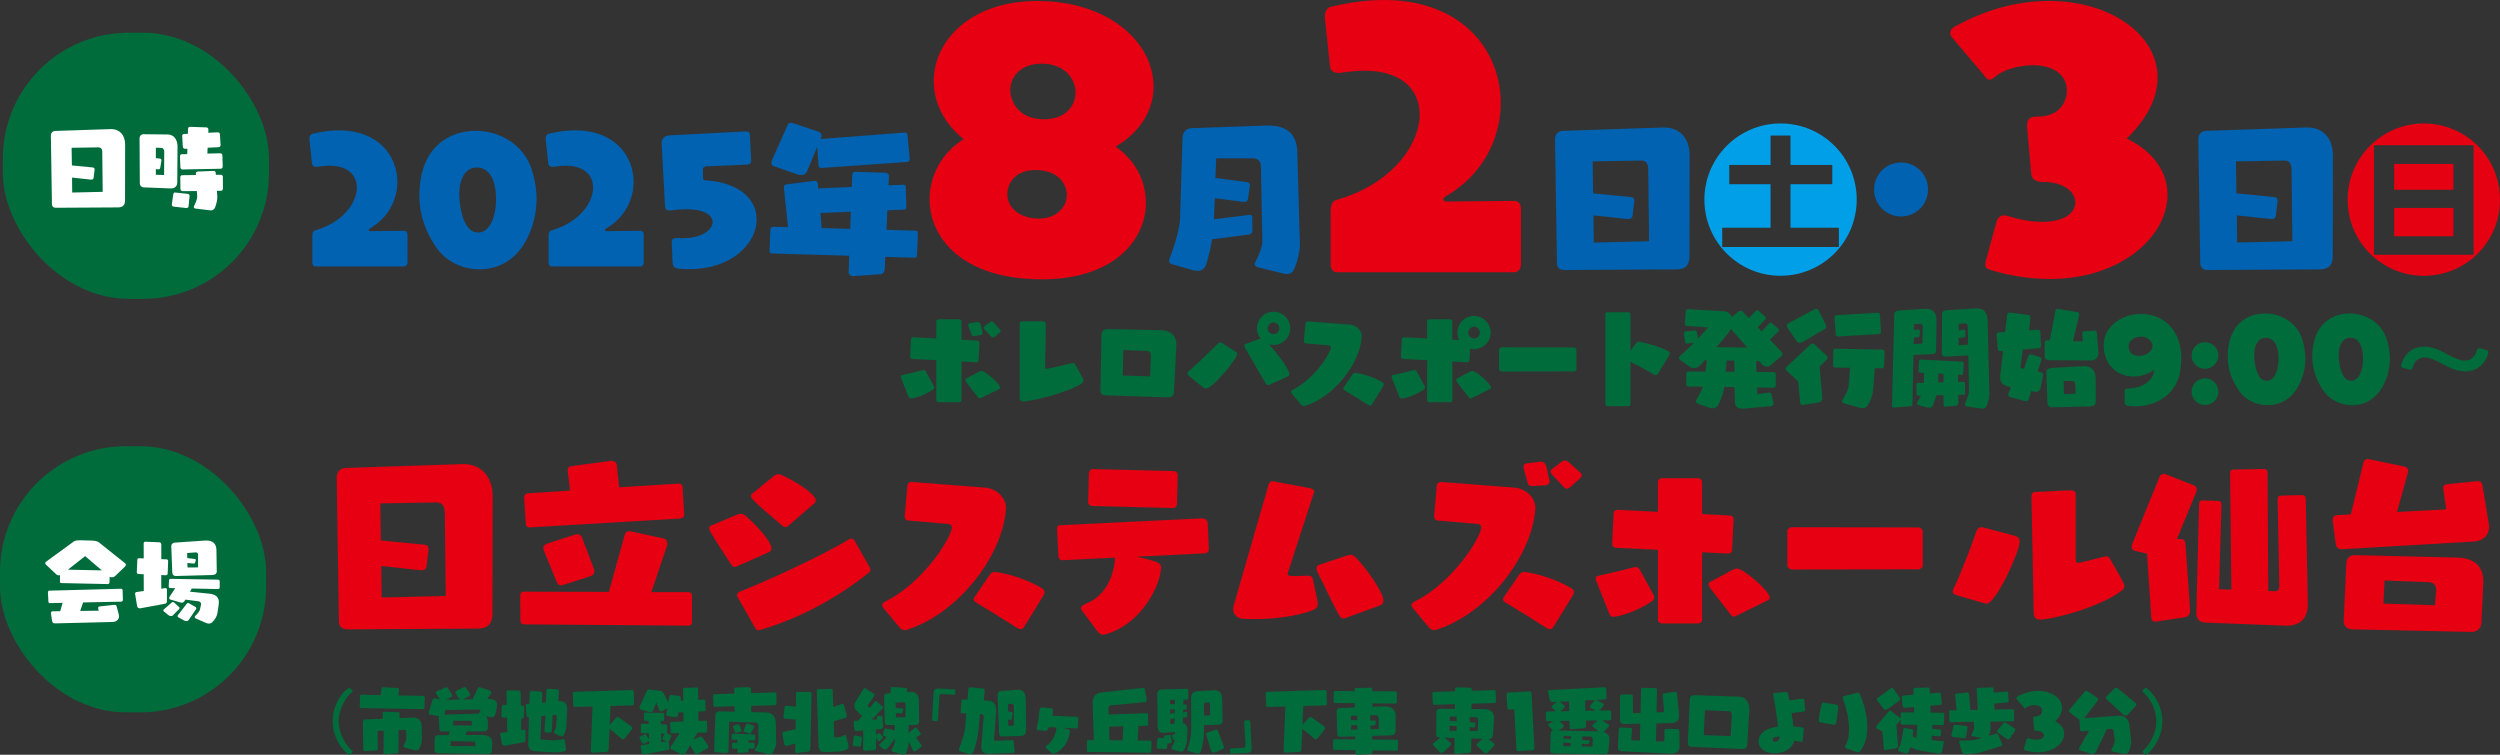 <?xml version="1.0" encoding="UTF-8"?>
<svg id="_レイヤー_2" data-name="レイヤー 2" xmlns="http://www.w3.org/2000/svg" viewBox="0 0 637.77 192.54">
  <rect x="0" y="0" width="637.77" height="192.54" fill="#333333" stroke="none"/>
  <defs>
    <style>
      .cls-1 {
        fill: #fff;
      }

      .cls-2 {
        fill: #e60012;
      }

      .cls-3 {
        fill: #006c3b;
      }

      .cls-4 {
        fill: #009fe8;
      }

      .cls-5 {
        fill: #0062b1;
      }

      .cls-6 {
        fill: #e50012;
      }
    </style>
  </defs>
  <g id="_レイヤー_1-2" data-name="レイヤー 1">
    <g>
      <g>
        <path class="cls-5" d="M80.46,67.98c-.45,0-.78-.45-.78-.98v-6.72c0-.7.12-1.35.74-1.52,6.89-1.93,10.62-6.93,10.62-10.91,0-3.12-2.25-5.58-7.01-5.58-.86,0-1.84.08-2.87.25-.08,0-.25.04-.45.04-.45,0-1.02-.12-1.11-.86l-.66-6.11v-.25c0-.57.25-1.07.66-1.19,2.5-.62,4.8-.9,6.89-.9,9.92,0,14.88,6.44,14.88,13.12,0,4.55-2.3,9.18-6.97,11.89-.25.16-.37.29-.37.41,0,.16.25.29.45.29h.04l8.61-.08c.49,0,.82.41.82.98v7.13c0,.57-.41.98-.9.98h-22.59Z"/>
        <path class="cls-5" d="M111.13,62.89c-2.34-3.53-4.14-7.67-4.14-12.96,0-12.75,8-16.56,14.35-16.56,6.03,0,12.14,3.4,14.23,9.64.86,2.58,1.31,5.25,1.31,7.87,0,6.85-3.85,17.83-14.6,17.83-4.35,0-8.65-2.05-11.15-5.82ZM126.55,50.84c0-7.26-3.44-8.12-4.92-8.12-1.8,0-4.47,1.31-4.47,7.01,0,.04.16,9.59,4.8,9.59,3.03,0,4.59-4.1,4.59-8.49Z"/>
        <path class="cls-5" d="M140.73,67.98c-.45,0-.78-.45-.78-.98v-6.72c0-.7.12-1.35.74-1.52,6.89-1.93,10.62-6.93,10.62-10.91,0-3.12-2.25-5.58-7.01-5.58-.86,0-1.85.08-2.87.25-.08,0-.25.04-.45.04-.45,0-1.03-.12-1.11-.86l-.66-6.11v-.25c0-.57.25-1.07.66-1.19,2.5-.62,4.8-.9,6.89-.9,9.92,0,14.88,6.44,14.88,13.12,0,4.55-2.3,9.18-6.97,11.89-.25.16-.37.29-.37.41,0,.16.25.29.45.29h.04l8.61-.08c.49,0,.82.41.82.98v7.13c0,.57-.41.98-.9.98h-22.59Z"/>
        <path class="cls-5" d="M172.9,60.72c5.58.41,8.9-1.89,8.9-4.06,0-1.72-2.05-3.28-6.68-3.28-1.19,0-2.54.08-4.1.33h-.21c-.49,0-1.11-.25-1.15-.94l-.86-16.03v-.21c0-1.23.7-1.93,2.21-2.01l19.02-.98h.2c.98,0,1.03.33,1.07,1.02l.33,6.23v.16c0,.62-.25.98-.9,1.03l-10.54.45c-.57.04-.9.33-.9.9v.12l.08,2.05c.04.37.16.49.53.49,9.1.57,13.12,5.12,13.12,10,0,6.07-6.31,12.67-17.1,12.67-3.73,0-4.22-.21-4.35-1.84,0,0-.21-5.04-.21-5.08v-.04c0-.86.7-.98,1.27-.98h.25Z"/>
        <path class="cls-5" d="M225.83,65.52l-.12,3.16c-.04.62-.49,1.23-.98,1.27l-7.09.49h-.08c-.62,0-1.07-.45-1.07-.94l.16-4.26-19.6-.57c-.53,0-.74-.2-.74-.7v-.12l.21-5.21c.04-.62.29-.78.82-.78l3.69.08-1.07-10.13v-.08c0-.45.25-.61.74-.7l7.09-.9h.08c.41,0,.74.33.78.78l.08,1.15,8.57-.37.12-3.12c0-.49.37-.74.9-.74l7.63.25c.45,0,.82.33.82.78v.08l-.12,2.34,3.69-.16h.12c.41,0,.62.25.62.66l.12,4.92c0,.53-.21.78-.66.78l-4.18.16-.21,5,7.34.21c.49,0,.66.21.66.7l-.21,5.45c0,.53-.16.74-.74.74l-7.38-.21ZM209.67,42.85h-.12c-.49,0-.7-.21-.74-.66l-.33-4.72-2.54,6.11c-.29.74-.94,1.07-1.64,1.07-.33,0-.7-.08-1.02-.21l-5.95-2.09c-.33-.12-.53-.49-.53-.9,0-.16.04-.37.12-.53l4.02-9.06c.16-.41.49-.53.82-.53.21,0,.45.04.66.12l6.52,2.21c.41.12.66.57.66,1.02,0,.12-.04.25-.08.37l-.16.41,21.36-1.64h.12c.41,0,.62.16.66.61l.57,6.07v.12c0,.41-.21.66-.62.7l-21.77,1.52ZM217.05,54l-7.75.33.33,3.85,7.26.21.16-4.39Z"/>
        <path class="cls-2" d="M292.33,51.66c0,9.76-8.45,19.6-26.49,19.6-20.5,0-28.7-10.74-28.7-20.42,0-5.99,3.12-11.89,8.69-15.33-5.17-4.18-7.63-9.59-7.63-14.84,0-10.33,9.51-20.42,26.4-20.42,18.45,0,29.68,10.74,29.68,21.81,0,5.82-3.12,11.48-9.68,15.33,5.08,3.53,7.71,8.86,7.71,14.27ZM264.04,43.38c-4.67,0-7.05,3.03-7.05,6.15,0,3.77,3.53,6.23,8.04,6.23s7.13-2.95,7.13-5.99c0-2.46-1.8-6.4-8.12-6.4ZM265.76,16.24c-5.41,0-8.04,3.36-8.04,6.81,0,2.3,1.72,7.38,8.61,7.38,5.41,0,8.04-3.36,8.04-6.81,0-3.77-3.03-7.38-8.61-7.38Z"/>
        <path class="cls-5" d="M320.74,68.14c-.29-.04-.66-.37-.66-.78,0-.16.04-.33.16-.49.98-1.76,1.8-4.18,1.8-5.08l-.37-19.39c-.04-1.27-.74-2.01-2.09-2.01h-9.31l-.21,5,8.2,1.11c.45.08.62.45.62.7v.08l-.53,3.53c-.08.49-.41.7-.86.7h-.21l-7.38-.94-.21,5.37,8.94-1.11h.21c.41,0,.62.21.62.49l.04,3.48c0,.49-.29.94-.86,1.02l-9.43,1.23c-.33,2.09-.86,4.35-1.56,6.56-.25.78-.9,1.48-2.13,1.48-.33,0-.7-.04-1.15-.16l-5.49-1.56c-.41-.12-.62-.45-.62-.86,0-.12,0-.29.08-.45,1.89-4.84,2.67-8.69,2.71-10.41l.62-20.42c.04-1.72,1.03-2.5,2.46-2.54l19.11-.66h.49c4.51,0,7.09,2.21,7.22,6.68l.66,23.82v.12c0,1.31-.53,3.98-1.56,6.19-.29.66-.9,1.07-1.8,1.07-.25,0-.53-.04-.82-.12l-6.68-1.64Z"/>
        <path class="cls-2" d="M341.01,69.45c-.9,0-1.56-.9-1.56-1.97v-13.45c0-1.39.25-2.71,1.48-3.03,13.78-3.85,21.24-13.86,21.24-21.81,0-6.23-4.51-11.15-14.02-11.15-1.72,0-3.69.16-5.74.49-.16,0-.49.08-.9.08-.9,0-2.05-.25-2.21-1.72l-1.31-12.22v-.49c0-1.15.49-2.13,1.31-2.38,5-1.23,9.59-1.8,13.78-1.8,19.84,0,29.77,12.87,29.77,26.24,0,9.1-4.59,18.37-13.94,23.78-.49.33-.74.57-.74.82,0,.33.49.57.9.57h.08l17.22-.16c.98,0,1.64.82,1.64,1.97v14.27c0,1.15-.82,1.97-1.8,1.97h-45.18Z"/>
        <path class="cls-5" d="M399.12,68.88c-1.23,0-1.93-.57-1.93-1.76l-.49-31.61c0-1.31.86-2.09,1.93-2.13l25.75-.86h.25c3.69,0,6.4,2.58,6.4,7.09l-.04,25.87c0,2.01-.9,3.24-3.24,3.24l-28.62.16ZM420.48,43.13c0-1.56-.78-2.17-1.76-2.17l-12.42.21.12,8.16,9.68.94c.66.08.82.49.82.86v.16l-.45,3.77c-.08.49-.41.82-1.02.82h-.21l-8.73-.94.08,6.93,14.1-.33-.21-18.41Z"/>
        <path class="cls-4" d="M473.66,50.92c0,10.74-8.69,19.43-19.43,19.43s-19.43-8.69-19.43-19.43,8.77-19.43,19.43-19.43,19.43,8.57,19.43,19.43ZM469.11,63.02v-4.92h-12.34v-11.11h10.66v-4.92h-10.66v-7.5h-5.08v7.5h-10.54v4.92h10.54v11.11h-12.34v4.92h29.77Z"/>
        <path class="cls-5" d="M484.97,55.23c-3.81,0-6.89-3.08-6.89-6.89s3.08-6.89,6.89-6.89,6.89,3.08,6.89,6.89-3.08,6.89-6.89,6.89Z"/>
        <path class="cls-2" d="M509.33,56.58c.33-1.23,1.15-1.64,1.89-1.64.49,0,.9.16,1.31.25,9.35,2.95,16.89,1.07,16.89-3.61,0-2.54-2.79-5.17-8.28-5.17h-.25c-.98,0-2.54-.41-2.71-1.97l-1.07-12.14v-.41c0-1.48.82-2.13,2.21-2.13h.41c5.66,0,7.54-3.77,7.54-6.64,0-4.35-3.85-6.48-8.61-6.48-3.85,0-7.87,1.31-9.59,2.87-.66.57-1.15.82-1.48.82-.74,0-1.15-.74-1.72-1.48l-7.79-9.18c-.41-.41-.57-.9-.57-1.31,0-.57.41-1.15,1.15-1.56,8.2-4.59,16.56-6.56,24.03-6.56,15.66,0,27.72,8.53,27.72,19.52,0,4.92-2.38,10.25-7.87,15.58,7.22,3.53,10.41,8.86,10.41,14.35,0,10.5-11.73,21.48-30.01,21.48-4.59,0-9.59-.66-14.84-2.21-1.23-.33-1.64-.74-1.64-1.48,0-.41.16-.9.33-1.64l2.54-9.27Z"/>
        <path class="cls-5" d="M563.23,68.88c-1.23,0-1.93-.57-1.93-1.76l-.49-31.61c0-1.31.86-2.09,1.93-2.13l25.75-.86h.25c3.69,0,6.4,2.58,6.4,7.09l-.04,25.87c0,2.01-.9,3.24-3.24,3.24l-28.62.16ZM584.59,43.13c0-1.56-.78-2.17-1.76-2.17l-12.42.21.12,8.16,9.68.94c.66.08.82.49.82.86v.16l-.45,3.77c-.08.49-.41.82-1.02.82h-.21l-8.73-.94.08,6.93,14.1-.33-.21-18.41Z"/>
        <path class="cls-6" d="M618.33,70.36c-10.74,0-19.43-8.69-19.43-19.43s8.77-19.43,19.43-19.43,19.43,8.57,19.43,19.43-8.69,19.43-19.43,19.43ZM631.04,37.06h-25.42v27.92h25.42v-27.92ZM610.75,48.42v-6.6h15.13v6.6h-15.13ZM610.75,60.27v-7.22h15.13v7.22h-15.13Z"/>
      </g>
      <g>
        <path class="cls-3" d="M229.87,96.45c-.05-.16-.08-.27-.08-.38,0-.33.3-.38.57-.43,1.55-.33,4.1-.95,4.97-1.2.08-.03.19-.03.27-.03.27,0,.46.14.57.33l1.98,3.61c.11.16.16.35.16.52,0,.19-.08.35-.27.49-2.33,1.6-5,2.31-5.7,2.31-.3,0-.43-.14-.57-.43l-1.9-4.78ZM239.43,102.61c-.33,0-.57-.24-.57-.54v-10.19l-6.17-.3c-.27-.03-.52-.24-.52-.54v-.05l.22-4.43c0-.27.25-.52.52-.52h.05l5.89.3v-4.32c0-.33.24-.57.57-.57h5.32c.3,0,.54.24.54.57v4.64l4.07.22c.27,0,.52.24.52.52v.05l-.22,4.45c0,.3-.27.52-.57.52l-3.8-.19v9.83c0,.3-.24.54-.54.54h-5.32ZM250.43,101.45c-.27.14-.46.19-.57.19-.16,0-.24-.11-.38-.27-.87-1.17-2.36-3.02-2.99-3.86-.16-.19-.24-.43-.24-.6,0-.14.05-.24.16-.3l3.34-1.79c.22-.11.41-.19.62-.19.95,0,4.78,3.29,4.78,4.24,0,.16-.08.3-.27.38l-4.45,2.2ZM248.66,85.72c-.08.03-.16.03-.22.03-.33,0-.49-.16-.57-.41l-.84-2.15c-.05-.14-.08-.24-.08-.33,0-.27.22-.35.52-.41l1.93-.33h.08c.33,0,.6.33.68.65l.49,2.04c.03.08.03.14.03.22,0,.27-.19.41-.62.46l-1.39.22ZM253.71,85.94c-.16.11-.27.16-.41.16-.16,0-.3-.08-.43-.24l-1.77-1.9c-.14-.14-.16-.24-.16-.35,0-.19.14-.33.25-.41l1.44-1.06c.14-.08.24-.14.38-.14.19,0,.35.11.52.27l1.44,1.71c.19.19.3.35.3.49s-.08.27-.27.41l-1.28,1.06Z"/>
        <path class="cls-3" d="M260.12,82.65c0-.35.14-.68.52-.68h5.38c.35,0,.79.22.79.6l-.19,11.14v.11c0,.24.05.3.16.3.49,0,6.19-1.36,6.55-1.44.14-.03.27-.05.38-.05.25,0,.41.08.6.41.41.73,1.44,2.44,1.98,3.58.08.19.14.33.14.46,0,1.79-12.36,5.32-15.37,5.32-.71,0-.92-.35-.92-1v-18.74Z"/>
        <path class="cls-3" d="M297.95,101.37l-15.97-.52c-.71-.03-1.25-.49-1.25-1.2v-.05l.27-14.15c0-.84.52-1.49,1.47-1.49h.05l13.63.27c2.28.05,3.94,1.22,3.94,3.64v.3l-.6,11.79c-.05,1.03-.79,1.41-1.47,1.41h-.08ZM293.6,90.77v-.08c0-.76-.43-1.17-1.03-1.17l-6-.22-.14,6.49,6.98.24.19-5.27Z"/>
        <path class="cls-3" d="M303.29,95.88c-.24-.19-.33-.41-.33-.62,0-.27.16-.49.33-.62,1.71-1.36,6.52-6.08,7.5-7.06.19-.19.35-.24.54-.24.11,0,.25.03.35.11l3.48,2.25c.27.16.46.38.46.65,0,1.06-6.17,8.77-7.99,8.77-.27,0-.52-.14-.76-.33l-3.58-2.91ZM324.07,98.08c-.22.11-.41.16-.54.16-.33,0-.49-.19-.62-.38-1.11-1.82-4.45-7.74-5.3-9.15-.11-.19-.19-.41-.19-.57s.08-.27.22-.33l3.67-1.36.25-.08c-.57-.73-.9-1.63-.9-2.61,0-2.34,1.9-4.24,4.24-4.24s4.24,1.9,4.24,4.24-1.9,4.24-4.24,4.24c-.41,0-.82-.05-1.2-.16,2.53,2.69,5.24,6.55,5.24,7.6,0,.27-.11.46-.38.57l-4.48,2.06ZM324.88,82.27c-.82,0-1.49.68-1.49,1.49s.68,1.49,1.49,1.49,1.49-.68,1.49-1.49-.68-1.49-1.49-1.49Z"/>
        <path class="cls-3" d="M329.53,100.36c-.11-.14-.19-.27-.19-.41,0-.22.16-.41.54-.57,5.54-2.74,9.62-9.4,9.62-10.76,0-.33-.19-.49-.6-.52l-5.76-.49c-.3-.03-.52-.27-.52-.57v-.05l.41-4.48c.03-.3.27-.52.57-.52h.05l10.84.84c1.22.11,2.91,1.2,2.91,3.02,0,.11-.03.19-.03.3-.62,6.74-6.82,14.78-14.07,17.27-.24.08-.46.16-.71.16s-.49-.11-.73-.41l-2.34-2.82ZM345.06,95.47c.19-.27.43-.35.68-.35.22,0,3.53.41,6.87,2.36.27.16.41.35.41.57,0,.16-.08.33-.19.52-.65,1.11-2.12,3.42-2.82,4.59-.14.22-.3.3-.49.3-.16,0-.35-.08-.49-.16-1.47-.95-4.59-2.88-5.95-3.69-.22-.14-.41-.27-.41-.49,0-.11.05-.24.16-.38l2.23-3.26Z"/>
        <path class="cls-3" d="M355.09,96.45c-.05-.16-.08-.27-.08-.38,0-.33.3-.38.57-.43,1.55-.33,4.1-.95,4.97-1.2.08-.03.19-.03.27-.03.27,0,.46.14.57.33l1.98,3.61c.11.16.16.35.16.52,0,.19-.08.35-.27.49-2.34,1.6-5,2.31-5.7,2.31-.3,0-.43-.14-.57-.43l-1.9-4.78ZM364.65,102.61c-.33,0-.57-.24-.57-.54v-10.19l-6.17-.3c-.27-.03-.52-.24-.52-.54v-.05l.22-4.43c0-.27.24-.52.52-.52h.05l5.89.3v-4.32c0-.33.24-.57.57-.57h5.32c.3,0,.54.24.54.57v4.64l1.76.08c-.3-.57-.46-1.22-.46-1.9,0-2.34,1.9-4.24,4.24-4.24s4.24,1.9,4.24,4.24-1.9,4.24-4.24,4.24c-.35,0-.68-.05-1-.14l-.16,2.96c0,.3-.27.52-.57.52l-3.8-.19v9.83c0,.3-.25.54-.54.54h-5.32ZM375.65,101.45c-.27.14-.46.19-.57.19-.16,0-.24-.11-.38-.27-.87-1.17-2.36-3.02-2.99-3.86-.16-.19-.24-.43-.24-.6,0-.14.05-.24.16-.3l3.34-1.79c.22-.11.41-.19.62-.19.95,0,4.78,3.29,4.78,4.24,0,.16-.08.3-.27.38l-4.45,2.2ZM376.05,83.36c-.81,0-1.49.68-1.49,1.49s.68,1.49,1.49,1.49,1.49-.68,1.49-1.49-.68-1.49-1.49-1.49Z"/>
        <path class="cls-3" d="M383.1,94.77c-.3,0-.68-.27-.68-.62v-4.94c0-.33.35-.6.65-.6l18.44.03c.3,0,.65.27.65.62v4.92c0,.33-.35.57-.65.57l-18.42.03Z"/>
        <path class="cls-3" d="M410.07,103.62c-.3,0-.54-.22-.54-.52v-22.9c0-.3.24-.54.54-.54h5.35c.3,0,.52.24.52.54v9.32l1.41-1.96c.19-.27.43-.35.71-.35.81,0,5.13,1.09,7.5,2.36.3.16.43.35.43.57,0,.24-.11.41-3.07,5.24-.14.22-.33.3-.52.3s-.38-.08-.52-.16c-1.36-.84-4.16-2.34-5.95-3.21v10.78c0,.3-.22.52-.52.52h-5.35Z"/>
        <path class="cls-3" d="M444.77,104.22c-.14,0-.24.03-.38.03-1.17,0-1.74-.6-1.77-1.49l-.14-4.02-2.58-.03c-.24,1.44-.95,3.5-1.58,4.64-.3.54-.9.81-1.47.81-.19,0-.38-.03-.57-.08l-3.12-1.09c-.24-.08-.52-.27-.52-.62,0-.16.05-.38.22-.62.71-1.11,1.25-2.17,1.58-3.1l-3.69-.05c-.41,0-.57-.16-.57-.54v-2.72c0-.43.19-.57.6-.57l4.29.03.38-2.91h-.54c-.52.57-1,1.06-1.38,1.47-.3.3-.87.54-1.44.54-.35,0-.68-.08-.95-.27l-2.58-1.87c-.16-.11-.24-.27-.24-.43s.08-.33.19-.43c1.22-1.11,2.5-2.31,3.67-3.48l-1.71.22h-.05c-.3,0-.54-.16-.57-.41l-.27-2.09v-.16c0-.27.11-.43.46-.46l2.28-.19h.08c.22,0,.38.08.46.38l.35,1.63c1-1.06,1.9-2.04,2.53-2.82l-5.3-.35c-.35-.03-.62-.16-.62-.57v-.05l.24-3.18c.03-.33.22-.49.54-.49h.08l8.99.52c.98.05,1.79.62,2.17,1.49l1.63-1.39c.16-.16.38-.24.6-.24.14,0,.3.05.41.16l1.66,1.71,1.85-1.85c.05-.08.19-.14.33-.14.08,0,.19.03.27.11l1.77,1.58c.08.08.14.19.14.33,0,.11-.05.22-.14.3l-1.93,2.04,1,1.03,1.98-2.12c.08-.08.19-.11.3-.11s.22.03.27.11l1.66,1.44c.11.08.16.22.16.38,0,.08-.03.19-.11.27l-2.2,2.15,2.91,3.02c.22.22.33.43.33.65,0,.19-.11.38-.27.52l-2.83,2.39c-.19.19-.54.3-.9.3-.41,0-.84-.16-1.17-.52l-.76-.87h-.79l.08,2.77,4.35.03c.41,0,.57.19.57.54v2.85c0,.38-.16.57-.57.57l-4.21-.05.05,1.71,2.99-.38h.11c.27,0,.49.16.54.38l.49,2.17c.03.05.03.14.03.19,0,.38-.3.65-.76.71l-6.9.62ZM441.59,83.9c-.14.24-.3.52-.49.79-.71.95-1.9,2.36-3.21,3.86l7.88.14-4.18-4.78ZM442.41,92l-1.9-.03-.3,2.85,2.31.03-.11-2.85Z"/>
        <path class="cls-3" d="M460.09,103.27c-.08,0-.16.03-.22.03-.43,0-.62-.22-.65-.6l-.49-5.4-2.85-2.63c-.22-.19-.33-.41-.33-.6s.08-.35.24-.49l6.08-5.7c.16-.16.35-.24.54-.24.16,0,.35.08.52.24l3.04,2.85c.16.16.24.35.24.52,0,.19-.08.38-.24.54l-1.77,1.74.68,8.01v.11c0,.46-.33.9-.76.98l-4.05.65ZM459.87,87.24c-.22.11-.46.19-.73.19-.3,0-.6-.11-.73-.3l-2.39-3.5c-.14-.22-.19-.41-.19-.6,0-.22.08-.41.3-.52l6.76-3.61c.14-.08.27-.11.41-.11.24,0,.49.11.62.38l1.9,3.75c.05.14.08.24.08.35,0,.27-.14.52-.41.68l-5.62,3.29ZM470.33,102.86c-.24-.08-.41-.24-.41-.49,0-.14.05-.3.16-.46.87-1.28,1.44-2.55,1.52-3.45l.38-4.64-3.67-.05c-.46,0-.68-.22-.68-.6l.05-3.61c0-.46.3-.6.68-.6l11.81.22c.38,0,.6.24.6.6l-.14,3.61c0,.35-.25.57-.62.57l-1.74-.03-.41,5.49c-.08,1.11-.6,2.74-1.41,4.05-.27.43-.76.65-1.33.65-.22,0-.46-.05-.71-.11l-4.1-1.14ZM469.05,85.83h-.08c-.38,0-.62-.19-.65-.52l-.33-4.26v-.05c0-.41.24-.57.6-.6l10.32-.6h.08c.35,0,.57.19.6.52l.27,4.29v.05c0,.3-.19.54-.57.57l-10.24.6Z"/>
        <path class="cls-3" d="M483.21,103.95h-.08c-.33,0-.46-.19-.46-.49l.57-23.11c.03-.62.3-1.09,1.22-1.14l6.57-.43h.33c1.82,0,2.66,1.09,2.66,2.91v.08l-.11,7.58c0,.68-.33.95-.98.98l-4.78.24-.27,12.49c0,.33-.19.57-.57.6l-4.1.3ZM490.51,83.39c0-.46-.19-.79-.57-.79h-.05l-1.58.08-.03,1.52,1.09-.16h.03c.24,0,.35.24.35.38l-.03,1.14c0,.35-.16.41-.49.46l-1,.14-.03,1.63,2.23-.16.08-4.24ZM496.32,103.73h-.08c-.33,0-.41-.19-.41-.52l-.03-2.42-1.77.03-.95,2.61c-.16.43-.54.6-.92.6-.16,0-.3-.03-.41-.05l-2.39-.65c-.16-.03-.3-.24-.3-.43,0-.08,0-.16.05-.24l.95-1.71h-.57c-.43,0-.57-.16-.57-.49l-.03-2.28c0-.38.19-.49.54-.49l1.36-.03.03-2.53-.95-.05c-.33-.03-.46-.14-.46-.43v-.08l.14-2.42c.03-.27.16-.43.43-.43h.05l10.46.54c.35.03.46.14.46.41v.11l-.11,2.36c-.03.33-.14.52-.43.52h-.05l-.87-.05.03,1.85,1.25-.03c.38,0,.52.11.52.43l.03,2.36c0,.3-.11.49-.46.49l-1.3.03.03,2.12c0,.38-.22.62-.57.65l-2.69.24ZM495.78,95.39l-1.3-.08-.05,2.25,1.36-.05v-2.12ZM501.68,103.67c-.3-.05-.43-.24-.43-.46,0-.08,0-.14.03-.22.71-1.74,1.03-2.47,1.03-3.26v-.08l-.16-8.99-5.65.33h-.08c-.6,0-1.03-.27-1.03-.98l.05-9.7c0-.68.33-1.11,1.14-1.17l7.47-.46h.3c1.9,0,2.66,1.25,2.72,3.12l.43,18.69v.11c0,.76-.3,1.87-.65,2.91-.19.52-.68.73-1.19.73-.11,0-.19-.03-.3-.03l-3.67-.54ZM502,83.3c0-.46-.22-.81-.68-.81h-.05l-1.58.11v1.68l1.28-.19h.08c.25,0,.33.24.33.38v1.14c0,.33-.19.41-.52.46l-1.2.16v1.87l2.42-.19-.08-4.62Z"/>
        <path class="cls-3" d="M518.19,99.79l-.62,1.96c-.11.35-.46.62-.79.62-.03,0-.08-.03-.11-.03l-3.8-1.03c-.35-.08-.54-.38-.54-.65,0-.08.03-.16.05-.24l.6-1.63c-1.9-.41-2.72-1.03-2.72-2.53,0-.16,0-.35.03-.57l.71-6.17-.62.05h-.08c-.41,0-.62-.22-.65-.6l-.3-3.45v-.14c0-.41.24-.57.62-.6l1.58-.11.49-4.37c.05-.35.33-.57.65-.57h.11l4.56.62c.38.05.62.27.62.6v.11l-.35,3.2,2.17-.16h.08c.35,0,.57.16.6.54l.19,3.53v.05c0,.35-.22.62-.6.65l-4.07.3-.57,4.73.92.19,1.09-3.29c.08-.27.3-.41.54-.41.08,0,.16,0,.24.03l2.12.65c.3.11.43.35.43.62,0,.08,0,.16-.03.24l-.92,2.85.87.19c.33.08.52.24.52.6,0,.08-.03.14-.03.22l-.6,3.15c-.11.54-.52,1.03-1.17,1.03-.11,0-.19,0-.3-.03l-.92-.19ZM522.89,91.89c-.84,0-1.28-.41-1.28-.95v-3.5c0-.49.27-.62.62-.62l.68.03,1.47-7.63c.05-.27.27-.43.54-.43h.11l4.94.84c.33.05.46.3.46.6,0,.05,0,.14-.03.22l-1.58,6.57,2.53.08-.16-2.12v-.05c0-.19.16-.38.41-.41l2.82-.19h.05c.3,0,.43.27.46.54l.38,5.05v.24c0,1.25-.84,1.79-2.01,1.79l-10.43-.05ZM523.46,103.89h-.05c-.68,0-1.06-.49-1.09-1.09l-.27-7.85v-.05c0-.6.54-1,1.17-1.03l8.28-.46h.24c1.87,0,2.85,1.14,2.88,3.18l.05,5.76c0,1.03-.76,1.3-1.39,1.33l-9.83.22ZM529.41,98.21c-.03-.62-.24-1.03-.79-1.03h-.05l-2.12.05.08,3.31,2.99-.11-.11-2.23Z"/>
        <path class="cls-3" d="M542.04,99.74c0-.3.14-.62.49-.62h.11c3.91,0,6.84-2.04,6.84-4.7v-.08c-1.44,1.11-3.29,1.71-5.13,1.71-3.64,0-7.25-2.28-7.66-7.25-.43-5.46,4.56-8.72,9.53-8.72s10.24,3.37,10.24,11.35c0,.87-.05,1.82-.19,2.8-.84,6.49-6.33,9.42-11.46,9.42-1.44,0-2.8-.05-2.8-.92l.03-2.99ZM549.1,87.92c-.43-1.44-1.68-2.04-2.93-2.04-1.58,0-3.15.95-3.15,2.47,0,1.68,1.25,2.44,2.66,2.44,1.63,0,3.45-1.06,3.45-2.55,0-.11,0-.22-.03-.33Z"/>
        <path class="cls-3" d="M562.52,94.09c-1.9,0-3.42-1.52-3.42-3.4s1.52-3.4,3.42-3.4,3.4,1.52,3.4,3.4-1.52,3.4-3.4,3.4ZM562.52,103.32c-1.9,0-3.42-1.52-3.42-3.4s1.52-3.4,3.42-3.4,3.4,1.52,3.4,3.4-1.52,3.4-3.4,3.4Z"/>
        <path class="cls-3" d="M571.06,99.52c-1.55-2.34-2.74-5.08-2.74-8.58,0-8.45,5.3-10.97,9.51-10.97,3.99,0,8.04,2.25,9.42,6.38.57,1.71.87,3.48.87,5.21,0,4.54-2.55,11.81-9.67,11.81-2.88,0-5.73-1.36-7.39-3.86ZM581.28,91.53c0-4.81-2.28-5.38-3.26-5.38-1.19,0-2.96.87-2.96,4.64,0,.03.11,6.36,3.18,6.36,2.01,0,3.04-2.72,3.04-5.62Z"/>
        <path class="cls-3" d="M592.62,99.52c-1.55-2.34-2.74-5.08-2.74-8.58,0-8.45,5.3-10.97,9.51-10.97,3.99,0,8.04,2.25,9.42,6.38.57,1.71.87,3.48.87,5.21,0,4.54-2.55,11.81-9.67,11.81-2.88,0-5.73-1.36-7.39-3.86ZM602.83,91.53c0-4.81-2.28-5.38-3.26-5.38-1.19,0-2.96.87-2.96,4.64,0,.03.11,6.36,3.18,6.36,2.01,0,3.04-2.72,3.04-5.62Z"/>
        <path class="cls-3" d="M634.38,89.33c.33.08.43.24.43.46,0,.57-1.22,4.94-5.84,4.94-1.58,0-3.4-.52-5.3-1.6-.46-.27-3.45-1.96-5.05-1.96-1.22,0-2.55.57-3.12,2.55-.08.27-.19.6-.6.6-.08,0-.16,0-.27-.03l-1.66-.46c-.33-.08-.43-.24-.43-.46,0-.57,1.22-4.94,5.84-4.94,1.58,0,3.39.52,5.3,1.6,3.45,1.93,4.67,1.96,5.05,1.96,1.22,0,2.55-.57,3.12-2.55.08-.27.19-.6.6-.6.08,0,.16,0,.27.03l1.66.46Z"/>
      </g>
      <g>
        <path class="cls-2" d="M88.69,160.55c-1.43,0-2.23-.67-2.23-2.04l-.57-36.65c0-1.52,1-2.42,2.23-2.47l29.85-1h.29c4.28,0,7.42,2.99,7.42,8.22l-.05,29.99c0,2.33-1.05,3.76-3.76,3.76l-33.18.19ZM113.46,130.7c0-1.81-.9-2.52-2.04-2.52l-14.4.24.14,9.46,11.22,1.09c.76.1.95.57.95,1v.19l-.52,4.37c-.1.57-.48.95-1.19.95h-.24l-10.12-1.09.1,8.03,16.35-.38-.24-21.34Z"/>
        <path class="cls-2" d="M133.76,159.26c-.67,0-1-.24-1-.95l-.05-6.42c0-.52.24-.95.95-.95l21.67.05,4.04-14.54c.14-.57.52-.95,1.14-.95.1,0,.24,0,.38.05l8.37,1.81c.62.1,1,.67,1,1.28,0,.14,0,.29-.05.43l-4.04,11.98h9.32c.76,0,1.05.33,1.05.95v6.56c0,.67-.29,1.05-1,1.05l-41.78-.33ZM135.23,134.55h-.14c-.62,0-.9-.33-.95-.86l-.43-6.65v-.1c0-.81.48-1.05,1-1.09l10.74-.71-.62-4.9v-.24c0-.71.33-1,.95-1.09l10.03-1.33h.24c.62,0,1.19.33,1.28.9l.62,5.85,15.02-.95h.14c.57,0,.95.24,1,.71l.43,7.13v.1c0,.52-.43.9-.9.95l-38.41,2.28ZM143.69,149.23c-.14.05-.33.1-.47.1-.48,0-.95-.24-1.19-.86l-3.33-8.13c-.05-.14-.09-.33-.09-.48,0-.52.38-1,1-1.19l7.22-2.33c.14-.05.29-.05.43-.05.57,0,1.05.33,1.19.76l3.09,8.13c.05.19.1.38.1.52,0,.57-.33,1.05-.9,1.24l-7.04,2.28Z"/>
        <path class="cls-2" d="M188.31,144.34c-.43.19-.71.29-.95.29-.43,0-.57-.29-.86-.67-5.23-7.94-5.56-8.7-5.56-9.22,0-.29.09-.52.38-.62l6.65-2.8c.33-.14.71-.24,1.04-.24s.67.1,1,.33c1.76,1.47,6.8,6.42,6.8,8.51,0,.38-.19.71-.67.95l-7.84,3.47ZM221.97,144.91c.05.14.09.24.09.38,0,.33-.19.67-.52.9-8.51,6.75-18.11,11.74-27.57,14.5-.14.05-.29.1-.43.1-.33,0-.67-.19-.86-.52l-4.52-7.99c-.09-.14-.14-.29-.14-.43,0-.38.24-.67.57-.86,7.46-2.9,22.25-9.79,28.14-13.5.14-.05.29-.09.43-.09.33,0,.67.19.86.52l3.95,6.99ZM201.34,133.93c-.47.43-.76.57-1,.57-.29,0-.52-.19-.81-.43-7.42-6.23-7.94-6.94-7.94-7.56,0-.19.05-.38.24-.52l5.42-4.42c.43-.33.86-.62,1.33-.62,1.05,0,9.55,4.61,9.55,6.75,0,.24-.14.52-.43.76l-6.37,5.47Z"/>
        <path class="cls-2" d="M225.37,155.08c-.19-.24-.33-.48-.33-.71,0-.38.29-.71.95-1,9.7-4.8,16.83-16.45,16.83-18.82,0-.57-.33-.86-1.05-.9l-10.08-.86c-.52-.05-.9-.48-.9-1v-.1l.71-7.84c.05-.52.48-.9,1-.9h.1l18.96,1.47c2.14.19,5.09,2.09,5.09,5.28,0,.19-.05.33-.05.52-1.09,11.79-11.93,25.86-24.62,30.23-.43.14-.81.29-1.24.29s-.86-.19-1.28-.71l-4.09-4.94ZM252.56,146.53c.33-.48.76-.62,1.19-.62.38,0,6.18.71,12.03,4.14.47.29.71.62.71,1,0,.29-.14.57-.33.9-1.14,1.95-3.71,5.99-4.94,8.03-.24.38-.52.52-.86.52-.29,0-.62-.14-.86-.29-2.57-1.66-8.03-5.04-10.41-6.46-.38-.24-.71-.48-.71-.86,0-.19.09-.43.29-.67l3.9-5.7Z"/>
        <path class="cls-2" d="M289.95,142.01c5.89,1.28,6.23,1.76,6.23,2.76,0,4.18-4.8,14.45-14.21,17.06-.19.05-.38.1-.52.1-.76,0-1.24-.52-1.9-1.43l-3.61-4.85c-.14-.19-.19-.33-.19-.52,0-.48.62-.86,1.19-1.09,5.89-2.19,7.42-8.6,7.51-11.79l-13.36.67h-.09c-.52,0-.95-.48-1-1l-.33-6.89v-.14c0-.52.19-.9.71-.9l36.31-1.76h.1c.52,0,1.24.48,1.28,1l.33,6.84v.09c0,.57-.47.95-1,1l-17.44.86ZM299.17,129.6l-20.58-.52c-.52,0-1-.43-1-.95v-.1l.19-7.37c.05-.57.52-1,1.09-1l20.58.52c.52,0,1,.43,1,1v.1l-.19,7.37c0,.52-.48.95-1,.95h-.1Z"/>
        <path class="cls-2" d="M333.83,146.86c.52,0,.95.19,1.09.9.24,1.24.9,3.9,1.19,5.75.05.24.05.43.05.62,0,.81-.43,1.14-1.14,1.47-3.71,1.52-9.6,2.33-14.92,2.33-1.09,0-2.19,0-3.18-.1-1.43-.09-2.33-1.19-2.33-2.47,0-.29.05-.62.14-.9l8.89-30.8c.14-.48.48-.9.9-.9h.14l9.65,1.81c.48.09.95.43.95.86,0,.05,0,.14-.05.19l-6.65,20.44c-.05.14-.05.24-.05.33,0,.38.05.57,1.81.57,1.19,0,2.57-.1,3.33-.1h.19ZM343.62,157.55c-.43.19-.76.24-1,.24-.71,0-.86-.24-6.42-11.65-.19-.38-.33-.81-.33-1.19s.14-.67.52-.81l7.08-2.38c.33-.14.67-.19,1-.19.48,0,.9.14,1.28.52,2.28,2.23,7.18,8.84,7.18,11.17,0,.52-.24.95-.86,1.19l-8.46,3.09Z"/>
        <path class="cls-2" d="M360.42,155.08c-.19-.24-.33-.48-.33-.71,0-.38.29-.71.95-1,9.7-4.8,16.83-16.45,16.83-18.82,0-.57-.33-.86-1.05-.9l-10.08-.86c-.52-.05-.9-.48-.9-1v-.1l.71-7.84c.05-.52.48-.9,1-.9h.1l18.96,1.47c2.14.19,5.09,2.09,5.09,5.28,0,.19-.05.33-.05.52-1.09,11.79-11.93,25.86-24.62,30.23-.43.14-.81.29-1.24.29s-.86-.19-1.28-.71l-4.09-4.94ZM387.61,146.53c.33-.48.76-.62,1.19-.62.38,0,6.18.71,12.02,4.14.48.29.71.62.71,1,0,.29-.14.57-.33.9-1.14,1.95-3.71,5.99-4.94,8.03-.24.38-.52.52-.86.52-.29,0-.62-.14-.86-.29-2.57-1.66-8.03-5.04-10.41-6.46-.38-.24-.71-.48-.71-.86,0-.19.09-.43.29-.67l3.9-5.7ZM391.22,124h-.33c-.67,0-1-.24-1.14-.71l-1-3.66c-.05-.24-.1-.38-.1-.57,0-.57.38-.76.9-.86l3.47-.43h.14c.67,0,1.14.57,1.28,1.14l.81,3.56c.05.14.05.29.05.43,0,.52-.33.81-1.14.9l-2.95.19ZM400.44,124.38c-.24.19-.48.29-.67.29-.33,0-.62-.19-.86-.43l-3.04-3.28c-.24-.24-.33-.48-.33-.67,0-.33.33-.57.52-.71l2.42-1.85c.24-.19.47-.24.71-.24.38,0,.71.19,1.04.43l2.76,2.52.14.09c.29.24.38.48.38.71,0,.29-.19.57-.48.86l-2.61,2.28Z"/>
        <path class="cls-2" d="M407.23,148.24c-.1-.29-.14-.48-.14-.67,0-.57.52-.67,1-.76,2.71-.57,7.18-1.66,8.7-2.09.14-.05.33-.05.47-.05.48,0,.81.24,1,.57l3.47,6.32c.19.29.29.62.29.9,0,.33-.14.62-.48.86-4.09,2.8-8.75,4.04-9.98,4.04-.52,0-.76-.24-1-.76l-3.33-8.37ZM423.96,159.03c-.57,0-1-.43-1-.95v-17.82l-10.79-.52c-.47-.05-.9-.43-.9-.95v-.09l.38-7.75c0-.48.43-.9.9-.9h.09l10.31.52v-7.56c0-.57.43-1,1-1h9.32c.52,0,.95.43.95,1v8.13l7.13.38c.48,0,.9.43.9.9v.1l-.38,7.8c0,.52-.47.9-1,.9l-6.65-.33v17.21c0,.52-.43.95-.95.95h-9.32ZM443.21,156.98c-.48.24-.81.33-1,.33-.29,0-.43-.19-.67-.48-1.52-2.04-4.14-5.28-5.23-6.75-.29-.33-.43-.76-.43-1.05,0-.24.09-.43.29-.52l5.85-3.14c.38-.19.71-.33,1.09-.33,1.66,0,8.37,5.75,8.37,7.42,0,.29-.14.52-.48.67l-7.79,3.85Z"/>
        <path class="cls-2" d="M457.15,145.29c-.52,0-1.19-.48-1.19-1.09v-8.65c0-.57.62-1.05,1.14-1.05l32.27.05c.52,0,1.14.48,1.14,1.09v8.6c0,.57-.62,1-1.14,1l-32.23.05Z"/>
        <path class="cls-2" d="M499.21,151.85c-.81-.24-1.05-.52-1.05-.9,0-.29.14-.62.33-1.05,1.81-3.71,4.33-10.41,5.66-14.26.29-.86.76-1.14,1.33-1.14.14,0,.33,0,.48.05l8.03,2.14c.71.19,1.24.62,1.24,1.47,0,2.71-6.13,15.83-8.37,15.83-.24,0-.47-.05-.81-.14l-6.84-2ZM518.23,126.75c0-.62.24-1.24.86-1.24l9.13-.43h.09c.62,0,1.24.33,1.24.9v16.54c0,.81.14,1.05.62,1.05.43,0,.95-.14,6.51-1.52.24-.05.47-.14.67-.14.38,0,.67.19.95.71,3.61,6.23,3.66,6.42,3.66,6.94,0,.43-.24.81-.71,1.14-6.13,4.52-18.06,7.37-20.87,7.37-1.19,0-1.57-.76-1.57-1.85l-.57-29.47Z"/>
        <path class="cls-2" d="M550.23,158.55c-.14,0-.24.05-.33.05-.71,0-1.04-.38-1.09-1.05l-1.09-16.3-3.04-.71c-.62-.14-.9-.57-.9-1.09,0-.19.05-.43.14-.62l7.03-17.25c.19-.48.57-.67,1-.67.24,0,.48.05.71.14l7.08,2.8c.47.19.67.57.67,1,0,.24-.05.48-.14.71l-4.94,11.98.81-.05h.1c.71,0,1.24.43,1.28,1.14l1.19,16.87v.24c0,.95-.48,1.57-1.28,1.71l-7.18,1.09ZM582.69,159.6l-19.87-.76c-1.52-.05-2.52-.67-2.52-2.52v-.14l.71-27.76c0-.52.33-.76.9-.76l3.95.14c.57,0,.86.29.86.9l-.62,21.63,3.14.1-.33-29.75c0-.52.19-.9.95-.9l7.56-.14c.62,0,1.05.24,1.05.95l.19,30.18,1.66.05h.1c.71,0,1.05-.43,1.05-1.28l-.43-22.1c0-.67.29-1,.81-1l5.32-.14c.71,0,1.05.38,1.05,1l.52,26.38v.29c0,3.99-2.04,5.66-5.61,5.66h-.43Z"/>
        <path class="cls-2" d="M597.57,140.11h-.14c-.9,0-1.43-.43-1.57-1.33l-.76-5.89v-.33c0-.81.48-1.09,1.14-1.14l3.47-.19,3.28-13.45c.14-.43.52-.67.95-.67h.24l9.36,1.95c.52.1.81.62.81,1.09,0,.09,0,.19-.05.29l-2.8,10.17,12.55-.67-.76-5.28v-.24c0-.43.24-.81.71-.86l7.98-.81h.19c.67,0,1,.38,1.09.95l1.62,9.7c.05.33.1.62.1.95,0,2.33-1.62,3.66-3.9,3.8l-33.51,1.95ZM630.27,161.21l-30.28-.67c-1.24-.05-2.09-.81-2.09-2.04v-.1l.67-14.78c.05-1.19.95-2,2.04-2h.09l26.05.62c4.56.09,6.75,2.33,6.75,6.04v.48l-.48,10.08c-.09,1.76-1.38,2.38-2.61,2.38h-.14ZM621.48,150.57v-.24c0-1.19-.76-1.76-1.95-1.81l-11.22-.43-.29,5.89,13.17.43.29-3.85Z"/>
        <path class="cls-3" d="M89.31,192.45c-.07.07-.15.09-.22.09-.49,0-4.22-3.39-4.22-8.53s3.55-8.51,4.22-8.51c.09,0,.18.04.27.11l.42.36c.11.09.18.18.18.29s-.07.22-.24.36c-1.29,1.09-3.31,4.06-3.31,7.39,0,3.5,2.16,6.47,3.41,7.48.13.11.16.2.16.27,0,.13-.09.22-.18.29l-.49.4Z"/>
        <path class="cls-3" d="M92.21,180.64c-.29,0-.43-.11-.43-.42l.07-2.61c0-.25.14-.38.42-.38l4.84.09.2-1.72c.04-.22.16-.29.34-.29h.05l3.77.22c.22.02.33.15.33.33v.07l-.2,1.48,6.38.11c.34,0,.38.25.38.43l-.07,2.61c0,.24-.15.36-.4.36l-15.67-.29ZM103.15,190.7c-.13-.04-.24-.18-.24-.34,0-.05,0-.11.04-.16.34-.63.72-1.5.72-1.85v-.02l-.05-1.61c0-.2-.09-.52-.43-.52h-.04l-1.45.05-.05,5.4c0,.31-.09.49-.45.53l-3.01.24h-.04c-.16,0-.31-.15-.31-.4l.05-5.6-1.58.05.09,4.51c0,.34-.22.47-.49.49l-2.83.11h-.04c-.27,0-.36-.16-.36-.42l-.11-6.92c0-.38.24-.71.69-.72l4.37-.16v-1.49c0-.18.09-.29.33-.29l3.64.11c.27,0,.33.18.33.36v1.14l3.41-.13h.11c1.47,0,2.12,1.01,2.14,2.3l.04,3.31c0,.54-.25,1.54-.63,2.28-.18.34-.45.49-.82.49-.13,0-.25-.02-.4-.05l-2.63-.69Z"/>
        <path class="cls-3" d="M111.74,192.13c-.56,0-.89-.27-.89-.76l.05-3.04c0-.4.31-.78.82-.78l2.77-.02.2-.94-1.88.02c-.45,0-.71-.18-.72-.65l-.15-2.83c0-.16.02-.31.09-.43l-2.28-.4c-.24-.04-.38-.2-.38-.45,0-.09.02-.18.05-.27l.96-3.15c.05-.18.22-.27.43-.27.04,0,.09,0,.15.02l1.23.27-.92-1.49c-.05-.07-.07-.16-.07-.25,0-.16.07-.33.25-.4l2.23-.92c.07-.04.13-.04.2-.04.14,0,.27.05.36.18l1.1,1.72c.04.07.05.13.05.2,0,.16-.09.31-.24.38l-1.43.69,3.5-.07-.98-1.63c-.04-.07-.07-.16-.07-.25,0-.13.07-.27.25-.36l1.88-.89c.07-.04.14-.05.22-.05.15,0,.27.05.36.18l1.01,1.52c.05.07.07.16.07.25,0,.15-.07.27-.2.34l-1.67.87,2.46-.05,1.39-2.86c.07-.13.22-.22.38-.22.05,0,.13.02.18.04l2.59.89c.18.07.27.24.27.4,0,.07-.04.16-.07.24l-1,1.45h.38c1.38,0,2.14.52,2.14,1.45,0,.11-.02.24-.04.34l-.36,2.05c-.09.49-.45.81-1,.81-.09,0-.18,0-.27-.02l-1.18-.22c.34.36.51.83.51,1.36l-.02,1.56c0,.6-.33.91-.89.91l-4.51.04-.29.92,4.24-.02h.05c1.76,0,2.52.78,2.52,2.05v.13l-.07,1.79c-.04.69-.51.89-.92.89l-12.88-.2ZM122.64,180.99l-9,.13-.29,1.18,8.69-.24h.15c0-.05.02-.11.05-.18l.4-.89ZM121.28,189.77v-.04c0-.34-.24-.56-.6-.56l-5.72-.11-.05,1.25,6.34.05.04-.6ZM120.4,184.27c0-.24-.2-.4-.53-.4h-4.26l.02,1.2h4.75l.02-.8Z"/>
        <path class="cls-3" d="M129.04,190.19c-.11.02-.2.04-.29.04-.42,0-.65-.22-.72-.6l-.42-2.21c0-.05-.02-.11-.02-.15,0-.22.13-.29.34-.33l1.5-.2-.09-3.64-1.05-.05c-.24-.02-.36-.16-.36-.4v-.05l.11-2.46c.02-.24.13-.31.34-.31h.07l.83.04-.07-3.37c0-.33.18-.38.44-.38l2.75.07c.25,0,.42.15.42.4l.05,3.44.51.02c.24.02.36.11.36.33v.05l-.11,2.46c-.02.25-.13.4-.36.4h-.04l-.29-.02.04,2.99.69-.09h.09c.2,0,.31.11.31.34l-.02,2.35c0,.27-.13.43-.4.49l-4.62.83ZM144.4,190.99c0,.29-.11.6-.43.67-.69.18-1.58.29-2.25.29h-.27l-4.87-.31c-1.32-.09-1.83-.67-1.83-1.81v-.13l.2-6.83-.2.02h-.05c-.25,0-.34-.11-.36-.36l-.22-2.55v-.04c0-.2.13-.34.33-.36l.6-.05.09-2.92c0-.2.14-.33.34-.33h.04l2.46.15c.22.02.36.13.36.33l-.09,2.5,1.01-.07.16-3.19c.02-.2.11-.29.29-.29h.05l2.5.16c.18.02.33.15.33.33v.04l-.16,2.68.18-.02c.09,0,.2-.02.29-.02,1.27,0,1.79.76,1.79,2.12v.31l-.25,4.31c-.04.56-.33,1.32-.62,1.87-.14.27-.38.34-.62.34-.16,0-.31-.04-.42-.09l-1.2-.62c-.2-.11-.27-.22-.27-.34,0-.05.02-.13.05-.18.25-.44.53-.96.54-1.34l.14-2.34v-.05c0-.33-.13-.49-.42-.49h-.09l-.53.04-.25,4.06c-.02.22-.16.4-.4.4h-.04l-1.07-.07c-.27-.02-.33-.15-.33-.34v-.11l.25-3.79-1.07.09-.22,5.98,3.22.22h.2c.65,0,1.68-.14,2.37-.29h.11c.16,0,.29.07.31.24l.27,2.08v.13Z"/>
        <path class="cls-3" d="M159.38,188.38c-.11.15-.29.22-.45.22-.11,0-.2-.04-.27-.09l-3.17-2.61-.24,5.34c-.02.27-.24.54-.43.56l-3.59.22h-.04c-.27,0-.47-.2-.47-.42l.45-11.37-4.47.13c-.25,0-.42-.09-.43-.36l-.13-3.06v-.05c0-.33.18-.4.43-.4l14.69-.45c.25,0,.42.15.42.42l.09,3.08c0,.25-.13.4-.38.4l-5.65.16-.22,4.84,1.7-1.88c.09-.09.22-.14.34-.14.09,0,.18.02.25.07l3.19,2.23c.18.13.27.31.27.49,0,.15-.05.29-.16.43l-1.74,2.26Z"/>
        <path class="cls-3" d="M177.99,192.27c-.11.05-.22.09-.31.09-.2,0-.38-.11-.47-.27l-1.16-1.96-1.14,1.97c-.15.25-.45.38-.76.38-.15,0-.27-.02-.4-.09l-2.48-1.23c-.15-.07-.25-.22-.25-.36,0-.09.04-.18.09-.27l2.26-3.51-1.79.05c-.31,0-.47-.07-.49-.34l-.14-2.12v-.05c0-.29.16-.38.42-.4l3.01-.11-.02-2.34-1.29.05-.13.78c-.04.24-.31.43-.56.43h-.05l-1.92-.29c-.29-.05-.45-.27-.45-.54,0-.04.02-.09.02-.13l.25-1.36-1.39.78c-.07.04-.14.05-.22.05-.2,0-.38-.13-.45-.29l-.71-1.97-.94,2.19c-.07.18-.31.27-.53.27-.05,0-.13,0-.18-.02l-2.34-.65c-.22-.07-.33-.31-.33-.54,0-.09,0-.16.04-.24l1.81-3.88c.14-.31.38-.45.74-.45.07,0,.15,0,.22.02l2.57.36c.45.07.69.4.78.58l1.2,2.32.29-1.48c.05-.33.25-.43.45-.43.04,0,.09.02.13.02l1.9.29c.27.05.42.27.42.51,0,.04-.02.07-.02.11l-.09.56.72-.04-.04-2.86c0-.2.09-.38.31-.38l3.15-.11c.22,0,.36.16.36.36l.04,2.81,1.38-.07h.04c.24,0,.4.14.4.36l.07,2.16v.05c0,.24-.13.38-.38.4l-1.49.07.04,2.41,1.76-.05c.25,0,.4.13.42.4l.07,2.16v.04c0,.25-.16.4-.4.4l-2.12.05-1.03,1.79,1.58-.74c.09-.04.18-.07.29-.07.16,0,.34.09.45.24l1.39,1.97c.07.11.11.24.11.36,0,.2-.07.38-.24.47l-2.46,1.34ZM164.52,192.4c-.07.02-.15.02-.22.02-.31,0-.51-.16-.54-.38l-.33-1.47c-.02-.05-.02-.11-.02-.14,0-.24.15-.29.29-.33l1.92-.29-.04-.83c-.04.05-.07.09-.14.13l-1.11.6c-.07.04-.13.05-.18.05-.09,0-.18-.05-.24-.16l-.71-1.21c-.04-.05-.05-.13-.05-.2,0-.11.05-.22.13-.25l1.1-.58c.07-.04.13-.05.18-.05.13,0,.24.07.29.15l.71,1.07.02.02-.04-1.49-1.68-.05c-.31-.02-.38-.15-.38-.42v-1.52c0-.34.13-.44.38-.44l1.61.05-.02-.8-.76-.02c-.33,0-.42-.09-.42-.36v-1.36c0-.34.16-.36.42-.36l4.4.09c.25,0,.36.11.36.36l-.04,1.36c0,.25-.11.36-.36.36l-.49-.02.02.85,1.29.04c.25,0,.34.13.34.38l-.05,1.61c0,.09-.02.16-.05.22l.92.43c.16.07.24.16.24.29,0,.05-.02.11-.05.18l-.53,1.09c-.04.07-.07.13-.13.16.04.05.05.11.05.2l.13,1.38v.15c0,.18-.04.33-.24.36l-6,1.14ZM169.12,188.7c-.09-.05-.15-.16-.15-.29,0-.07,0-.13.04-.18l.54-1.03-.91-.04.05,2.17,1.36-.2-.94-.43Z"/>
        <path class="cls-3" d="M192.77,191.6c-.13-.04-.2-.13-.2-.24,0-.07.02-.13.05-.2.4-.62.89-1.54.89-1.83l-.04-4.13c0-.4-.15-.85-.69-.87l-6.76-.24-.18,7.48c0,.33-.27.52-.6.52h-.04l-2.64-.2c-.2-.02-.38-.13-.38-.38l.33-9.15c.02-.49.38-.89.92-.89h.04l3.97.09-.04-1.39-5,.13c-.33,0-.42-.13-.42-.38l-.07-2.41v-.05c0-.27.14-.36.38-.36l5.04-.15-.02-1.18c0-.22.13-.36.36-.36l3.48-.11c.24,0,.43.16.43.4l.02,1.12,6.05-.18c.25,0,.4.11.4.36l.05,2.5c0,.24-.13.4-.4.4l-6.05.16.02,1.61,3.73.09c1.59.04,2.48.91,2.52,2.86l.07,5.16c0,.51-.43,1.45-.83,2.19-.14.27-.51.43-.85.43-.07,0-.14,0-.22-.02l-3.33-.81ZM190.96,190.97v.54c0,.25-.13.42-.42.43l-2.01.13h-.05c-.33,0-.36-.2-.36-.45v-.63l-1.14.02c-.16,0-.22-.11-.22-.27v-1c0-.16.07-.24.24-.24l1.1-.02v-.76l-1.27-.05c-.16,0-.2-.11-.2-.27l.05-1.01c0-.16.07-.22.24-.22l5.54.2c.16,0,.22.13.22.25l-.07,1.03c-.02.15-.11.22-.27.22l-1.41-.05.02.65,1.32-.02c.16,0,.24.11.24.25l-.02,1.03c0,.13-.07.22-.24.22l-1.29.02ZM187.91,186.96c-.05.02-.09.04-.15.04-.09,0-.16-.05-.22-.16l-.54-1.38s-.04-.07-.04-.11c0-.11.09-.16.22-.22l1.05-.38s.07-.02.11-.02c.14,0,.24.09.27.18l.51,1.29s.04.09.04.13c0,.11-.09.2-.22.25l-1.03.38ZM189.92,186.75c-.16-.05-.25-.16-.25-.27,0-.04.02-.09.04-.13l.65-1.63c.04-.11.15-.18.25-.18.05,0,.09.02.15.04l1.45.53c.13.05.2.18.2.31,0,.04-.02.09-.04.14l-.74,1.43c-.07.13-.18.2-.33.2-.04,0-.07,0-.11-.02l-1.27-.42Z"/>
        <path class="cls-3" d="M203.35,192.11h-.07c-.29,0-.43-.16-.43-.43l.04-2.03-1.97.58c-.09.02-.18.04-.25.04-.34,0-.56-.24-.62-.53l-.47-2.54c-.02-.05-.02-.11-.02-.16,0-.27.18-.33.38-.38l3.01-.62.05-2.46-2.81-.25c-.2-.02-.33-.11-.33-.31v-.07l.29-2.59c.04-.24.18-.31.38-.31h.05l2.46.22.05-3.37c0-.29.14-.4.42-.4l3.1.02c.27,0,.43.18.43.43l-.31,14.13c0,.33-.18.62-.49.65l-2.9.38ZM210.6,191.85h-.16c-1.16,0-1.58-.58-1.61-1.49l-.47-14.13c0-.25.13-.4.34-.4l3.39-.09c.2,0,.34.13.34.36l.14,4.27,2.32-.82s.07-.02.11-.02c.13,0,.25.07.29.2l.71,2.72c.02.05.02.11.02.16,0,.22-.11.44-.31.49l-3.03.91.15,4.15,1.05-.09c.43-.04.96-.27,1.56-.56.05-.04.11-.05.16-.05.11,0,.2.09.24.22l.62,2.46c.04.11.04.22.04.31,0,.34-.16.58-.42.69-.62.29-1.56.56-1.94.58l-3.53.13Z"/>
        <path class="cls-3" d="M219.18,190.44l-1.23-.07c-.27-.02-.4-.13-.4-.34v-.09l.24-1.94c.04-.25.16-.36.34-.36.05,0,.09,0,.15.02l1.29.24c.22.05.33.15.33.34v.09l-.24,1.77c-.04.24-.2.34-.42.34h-.05ZM220.63,191.49h-.05c-.27,0-.4-.15-.4-.4l.05-4.75-1.83.15h-.05c-.22,0-.34-.09-.38-.34l-.2-1.81v-.11c0-.27.13-.33.36-.34l.82-.05.98-1.21-1.36-1.27c-.42-.4-.62-.89-.62-1.36,0-.33.09-.65.27-.94l2.12-3.37c.07-.09.15-.15.25-.15.05,0,.13.04.2.07l2.16,1.38c.11.07.2.18.2.31,0,.04-.02.09-.05.14l-1.81,2.59.6.56,1.27-1.59c.07-.09.16-.13.25-.13.07,0,.14.02.2.07l1.52,1.25c.09.07.13.18.13.29,0,.07-.02.15-.07.2l-2.79,2.92,1.34-.09-.02-.58v-.04c0-.13.07-.24.22-.25l.78-.05h.05c.22,0,.33.11.34.29l.18,2.37v.07c0,.4-.25.63-.6.67l-1.25.11.02,1.45.65-.47c.05-.04.11-.05.16-.05.09,0,.16.05.25.15l.6.65c.07.07.11.16.11.25,0,.13-.05.24-.16.34l-.67.58c-.05.04-.13.05-.2.05-.09,0-.18-.04-.24-.11l-.49-.65.02,2.59c0,.24-.11.49-.42.51l-2.45.11ZM233.67,191.58c-.11.07-.22.11-.31.11-.18,0-.36-.11-.47-.34l-1.12-2.26v.63c0,.51-.31,1.65-.54,2.25-.14.34-.45.51-.78.51-.07,0-.16-.02-.25-.04l-2.52-.67c-.13-.02-.24-.14-.24-.33,0-.07.02-.15.05-.22.49-.89.76-1.49.76-1.97v-.96c-.42.89-1.2,1.88-1.85,2.63-.16.2-.42.29-.65.29-.16,0-.31-.04-.42-.13l-.92-.78c-.07-.07-.14-.16-.14-.25,0-.07.04-.15.11-.2.76-.65,1.5-1.43,1.79-1.9l-.63-.15c-.18-.04-.27-.13-.27-.29,0-.05,0-.09.02-.14l.25-1.29c.04-.18.13-.25.29-.25h.09l1.56.31c.33.05.58.18.76.34l-.02-1.52h-1.79c-.45,0-.69-.27-.71-.67l-.18-6.61v-.04c0-.38.27-.67.67-.71l.94-.07.11-1.32c.02-.22.18-.29.34-.29h.07l3.41.25c.22.02.34.18.34.36v.07l-.13.62.82-.05c.09,0,.16-.02.25-.02,1.27,0,2.03.8,2.05,2.35l.05,5.25c0,.65-.45.85-.85.85h-1.81l-.02,2.05,1.65-1.32c.07-.05.13-.07.18-.07.11,0,.2.05.27.16l.92,1.18c.05.07.09.16.09.25,0,.13-.07.25-.18.33l-1.03.65,1.34,1.81c.07.09.11.18.11.29,0,.09-.04.18-.13.25l-1.34,1.07ZM230.99,179.76c0-.34-.13-.62-.47-.62h-.04l-2.03.13.04,1.29,1.72.16c.15,0,.22.09.22.22,0,.04-.02.05-.02.09l-.16.78c-.04.13-.13.2-.29.2h-.05l-1.38-.11.02,1.1,2.45-.02v-3.22Z"/>
        <path class="cls-3" d="M238.85,183.94c-.67,0-1.07-.02-1.07-.36,0-.02.31-5.85.38-6.97.02-.6.44-.96,1.09-.96.02,0,.76.02,4.24.22.15,0,.22.11.22.25v.05c0,.15-.04.56-.04.69-.02.22-.04.36-.2.36h-.04c-.29-.02-3.04-.16-3.33-.16h-.04c-.27,0-.42.18-.43.42l-.33,6.12c-.02.24-.18.34-.4.34h-.05Z"/>
        <path class="cls-3" d="M252.45,192.33h-.15c-.85,0-1.96-.29-1.96-1.61v-.2l.58-7.57v-.15c0-.38-.15-.56-.42-.58l-.51-.02-.33,3.75c-.11,1.14-.58,3.86-1.36,5.87-.15.38-.53.54-.89.54-.13,0-.25-.02-.38-.05l-2.07-.65c-.24-.07-.36-.24-.36-.42,0-.05.02-.11.04-.18.83-2.01,1.52-4.49,1.59-5.42l.29-3.62-1.16-.05c-.22-.02-.29-.13-.29-.29v-.05l.2-2.93c.02-.24.11-.29.27-.29h.07l1.2.07.24-2.79c.02-.25.16-.36.38-.36h.09l3.33.34c.24.02.36.18.36.42v.05l-.24,2.55,1.09.05c1.39.07,2.06.89,2.06,2.46,0,.15,0,.29-.02.43l-.51,7.03v.04c0,.18.09.27.4.27h.07l4.13-.15c.24,0,.38.09.4.36l.24,2.37v.09c0,.25-.13.42-.36.43l-6.05.24ZM255.62,187.89h-.04c-.47,0-.69-.29-.71-.8l-.38-9.8v-.07c0-.56.2-.87.85-.92l4.18-.33h.24c1.3,0,1.9.87,1.92,2.39l.07,7.7v.07c0,1.12-.4,1.58-1.32,1.61l-4.82.14ZM258.63,180.28c0-.49-.22-.76-.53-.76h-.09l-.85.11.02,1.87.85.13c.22.04.29.2.29.34v.09l-.25,1.32c-.04.2-.14.27-.29.27-.05,0-.11-.02-.16-.02l-.43-.07.02,1.58,1.43-.02v-4.84Z"/>
        <path class="cls-3" d="M266.92,190.93c-.11-.11-.18-.25-.18-.38s.07-.27.22-.34c1.43-.72,2.52-3.13,2.52-4.46l.04-.16-1.96-.09-.27.6c-.11.18-.24.36-.53.36h-.04l-1.9-.22c-.27-.04-.38-.18-.38-.36,0-.05.02-.11.04-.16.31-1.14.67-3.79.78-4.84.02-.16.11-.42.4-.42h.09c.74.09,1.76.15,2.45.25.29.05.43.2.43.51v.05c0,.42-.05.87-.14,1.32l6.16.29c.18,0,.43.16.43.4v.02l-.13,2.16c-.02.22-.2.36-.42.36l-3.3-.16c1.54.43,1.76.49,1.76.87,0,.24-.54,4.27-3.93,5.69-.09.04-.2.07-.31.07-.14,0-.29-.04-.43-.16l-1.39-1.2Z"/>
        <path class="cls-3" d="M277.66,191.82c-.27,0-.4-.09-.4-.36l.04-2.3c0-.2.09-.36.36-.36l1.39.02-.31-9.42v-.11c0-1.21.6-2.45,2.01-2.61l10.79-1.18h.07c.24,0,.42.18.45.4l.45,2.45c.02.07.02.13.02.18,0,.34-.18.56-.54.6l-8.51.8c-.58.05-.71.43-.71.87v.09l.04,1.38,9.64-.31c.25,0,.4.09.4.31l.05,2.5c0,.25-.13.34-.36.34l-2.12.07-.2,3.73,3.15.02c.27,0,.4.13.4.36l-.07,2.35c0,.25-.11.38-.36.38l-15.69-.2ZM286.56,185.28l-3.62.11.11,3.44,3.33.04.18-3.59Z"/>
        <path class="cls-3" d="M295.45,191c-.2-.02-.36-.16-.36-.33v-.04l.2-2.12c.02-.18.18-.27.36-.27l1.3.05-.04-.36v-.04c0-.11.07-.22.2-.24l1.3-.18h.04c.09,0,.18.07.2.16l.29,1.65v.04c0,.11-.07.22-.18.24l-.96.16-.04.98c0,.2-.2.38-.38.38l-1.94-.09ZM299.11,191.17c-.16-.05-.24-.16-.24-.33,0-.05.02-.15.05-.22.36-.6.69-1.16.72-1.65l.02-.27-.11.04s-.05.02-.09.02c-.07,0-.15-.04-.16-.09l-.31-.92v-.05c0-.07.02-.16.11-.2l.71-.29v-.09c0-.18-.09-.38-.29-.38h-.02l-2.41.2c-.11,0-.2.02-.31.02-.98,0-1.43-.45-1.45-1.87l-.09-8.11c0-.72.45-1.09,1.03-1.1l6.45-.16c.24,0,.4.11.4.38l.05,1.94c0,.25-.09.44-.36.44l-.94.02-.02,1.23.67.02c.22,0,.24.13.24.27l-.04.81c0,.15-.11.22-.31.22l-.58-.02-.02.67.81-.09h.05c.13,0,.22.07.22.24v.78c0,.2-.05.31-.29.34l-.83.11-.02,1.43c.72.15,1.18.71,1.18,1.52v.09l-.13,2.9c-.04.71-.33,1.54-.78,2.35-.14.27-.42.4-.72.4-.09,0-.18-.02-.27-.04l-1.94-.54ZM299.76,178.52l-1.27.04v1.09l1.25.02.02-1.14ZM299.7,180.97l-1.2-.02v1.1l1.18-.13.02-.96ZM299.67,183.31l-1.14.14v.98c0,.18.09.25.25.25h.05l.82-.07.02-1.3ZM303.2,191.6c-.2-.07-.29-.24-.29-.4,0-.07.02-.15.04-.22.69-1.74.94-3.8.94-4.75l-.02-8.19c0-1.05.56-1.65,1.52-1.7l4.26-.24h.18c1.29,0,1.94.71,1.96,2.19l.09,5.56v.04c0,.62-.4.96-.96.98l-3.77.11v1.47c0,1.12-.24,3.48-.8,5.2-.13.42-.47.6-.8.6-.07,0-.16-.02-.24-.04l-2.12-.62ZM308.67,179.7c0-.36-.18-.53-.45-.53h-.09l-.63.07c-.25.04-.34.2-.34.45v2.88l1.56-.07-.04-2.81ZM310.01,191.95c-.13.05-.24.09-.36.09-.31,0-.6-.2-.72-.58l-1.18-3.97c-.02-.07-.04-.13-.04-.2,0-.2.11-.36.29-.42l2.12-.71c.07-.02.14-.04.22-.04.16,0,.27.09.34.25l1.52,4.02c.04.09.05.18.05.27,0,.16-.07.31-.22.36l-2.03.91Z"/>
        <path class="cls-3" d="M319.3,191v.07c0,.6-.4.98-1.07,1.01l-4.15.22h-.04c-.15,0-.2-.11-.22-.29l-.04-.69c0-.24,0-.36.2-.38l3.33-.18c.29-.02.43-.22.43-.45l-.33-6.14v-.04c0-.24.2-.34.42-.36.14,0,.42-.04.69-.04h.04c.18,0,.36.15.38.33l.36,6.94h-.02Z"/>
        <path class="cls-3" d="M336.12,188.38c-.11.15-.29.22-.45.22-.11,0-.2-.04-.27-.09l-3.17-2.61-.24,5.34c-.02.27-.24.54-.43.56l-3.59.22h-.04c-.27,0-.47-.2-.47-.42l.45-11.37-4.47.13c-.25,0-.42-.09-.43-.36l-.13-3.06v-.05c0-.33.18-.4.43-.4l14.69-.45c.25,0,.42.15.42.42l.09,3.08c0,.25-.13.4-.38.4l-5.65.16-.22,4.84,1.7-1.88c.09-.09.22-.14.34-.14.09,0,.18.02.25.07l3.19,2.23c.18.13.27.31.27.49,0,.15-.05.29-.16.43l-1.74,2.26Z"/>
        <path class="cls-3" d="M350.14,191.42v.34c0,.34-.22.58-.54.6l-3.31.16h-.05c-.27,0-.45-.13-.45-.45l-.02-.71-5.29-.07c-.31,0-.4-.09-.4-.36l.02-1.97c0-.31.11-.38.38-.38l5.25.04-.02-.76-3.71.11h-.07c-.49,0-.78-.2-.8-.72l-.14-5.76v-.04c0-.53.38-.8.78-.81l3.86-.15v-1.1l-5-.05c-.33,0-.42-.15-.42-.42l.02-2.23c0-.31.14-.4.42-.4l4.93.04v-.51c0-.2.15-.31.34-.31l3.79-.07c.22,0,.36.16.36.36v.54l5.92.04c.27,0,.38.13.38.38l-.02,2.34c0,.25-.16.38-.42.38l-5.81-.05v.89l3.04-.11h.18c1.81,0,2.68,1.01,2.68,2.35v3.97c0,.71-.53,1.03-1.05,1.05l-4.89.15.02.94,6.16.05c.31,0,.38.11.38.36l-.02,2.06c0,.25-.13.36-.38.36l-6.09-.07ZM346.25,182.56l-1.65.04.02,1.1,1.65.04-.02-1.18ZM346.27,185.01l-1.61-.04.02,1.18,1.61-.04-.02-1.1ZM351.7,183.18c0-.45-.29-.74-.76-.74h-.04l-1.34.04.02,1.32,1.16.02c.16,0,.25.07.25.22v.07l-.13.71c-.04.18-.14.27-.34.27l-.92-.02v.96l2.14-.05-.04-2.79Z"/>
        <path class="cls-3" d="M379.46,192c-.11.13-.25.16-.4.16-.18,0-.34-.05-.43-.15l-1.79-1.68c-.11-.11-.16-.22-.16-.33s.05-.2.14-.29l1.41-1.25-2.9-.09-.04,3.1c0,.34-.18.54-.43.56l-3.33.31h-.09c-.31,0-.4-.18-.4-.4l.04-3.69-2.55-.07,1.56,1.39c.07.07.11.16.11.27s-.04.22-.13.29l-1.87,1.77c-.11.11-.27.16-.42.16-.16,0-.31-.05-.4-.15l-1.7-1.72c-.09-.11-.15-.22-.15-.34,0-.09.04-.18.13-.25l1.78-1.47h-.22c-.54-.02-.83-.24-.83-.76l.05-5.74c0-.54.43-.81.85-.81l3.89.02v-1.2l-5.14.16c-.25,0-.49-.07-.51-.42l-.13-2.37v-.04c0-.25.16-.43.47-.45l5.36-.16v-.65c0-.22.15-.36.38-.36l3.44.09c.25,0,.42.2.42.42v.38l5.63-.18c.29,0,.44.07.45.34l.09,2.52v.04c0,.24-.14.38-.38.38l-5.85.18-.02,1.36,3.17.02c1.7.02,2.59.85,2.59,2.25,0,.09-.02.16-.02.25l-.27,4.13c-.05.69-.54.98-1.05.98h-.15l1.41,1.09c.13.09.18.22.18.34s-.05.24-.13.33l-1.68,1.74ZM371.6,185.26l-1.79-.13-.04,1.32h1.68l.13-.11.02-1.09ZM371.62,182.82l-1.76-.05-.04,1.12,1.77.13.02-1.2ZM377.11,183.58v-.04c0-.31-.22-.54-.58-.56l-1.61-.05v1.32l1.05.07c.25.02.4.13.4.33v.07l-.07.51c-.04.24-.14.34-.38.34h-.05l-.96-.07-.02.85.13.13h1.96l.15-2.9Z"/>
        <path class="cls-3" d="M387.31,191.6h-.04c-.22,0-.42-.2-.42-.42l-.54-10.22-1.38.07h-.02c-.2,0-.38-.2-.38-.45l-.18-3.44v-.04c0-.22.18-.4.4-.42l5.49-.29h.04c.22,0,.4.2.42.42l.74,14.13v.04c0,.22-.18.42-.42.42l-3.71.2Z"/>
        <path class="cls-3" d="M396.31,192.2c-.51,0-.85-.25-.85-.74v-.04l.15-4.42c.02-.33.22-.54.51-.63l-1.05-1.25c-.07-.07-.11-.16-.11-.25s.05-.16.14-.22l1.25-.69-1.61.02c-.24,0-.33-.13-.33-.29l-.07-1.88c0-.22.13-.31.36-.31l2.21-.04-.98-.94c-.07-.07-.11-.16-.11-.24,0-.09.04-.18.13-.25l1.2-.98-.96.05h-.07c-.34,0-.65-.13-.74-.51l-.45-2.08s-.02-.09-.02-.13c0-.24.22-.33.4-.34l14.06-.72h.05c.2,0,.33.11.33.29l.09,2.43c0,.24-.13.38-.34.4l-2.26.11s.04.04.05.04l1.68.87c.13.07.2.18.2.31,0,.07-.04.15-.09.22l-1.03,1.29,2.61-.04c.22,0,.34.07.34.25l.04,1.94c0,.2-.11.31-.33.31l-2.01.04,1.61,1.01c.13.07.18.2.18.31,0,.09-.04.2-.11.27l-1.3,1.38c.92.25,1.49.82,1.49,1.74,0,.07-.02.15-.02.22l-.22,2.75c-.05.67-.47.96-1,.96l-13-.2ZM406.31,185.43c-.09-.07-.13-.16-.13-.24,0-.09.04-.18.11-.25l1.29-1.16-3.04.04.05,1.5c0,.27-.18.43-.43.45l-3.24.27h-.11c-.27,0-.38-.13-.38-.31l-.05-1.85-2.55.04,1.03,1.07c.07.07.11.16.11.27,0,.09-.04.18-.13.24l-1.25.85,10.22.22-1.49-1.14ZM400.24,178.9l-2.34.11,1.14.91c.13.09.18.22.18.33,0,.09-.05.2-.14.29l-1.01.91,2.25-.04-.07-2.5ZM400.71,189.55l-1.87-.13-.02.92,1.83.02.05-.81ZM400.8,187.82l-1.92-.04-.02.65,1.9.13.04-.74ZM406.33,188.47v-.04c0-.33-.27-.54-.71-.54l-1.94-.04-.05.91,1.67.11c.18.02.29.09.29.22,0,.04-.02.09-.04.14l-.18.38c-.09.2-.16.24-.38.24h-.16l-1.25-.09-.04.65,2.7.04.09-1.97ZM405.78,180.59c-.13-.07-.2-.18-.2-.29,0-.07.04-.15.07-.2l1.09-1.45s.05-.07.09-.09l-2.46.13.09,2.64,2.55-.05-1.23-.69Z"/>
        <path class="cls-3" d="M428.46,190.44c0,1.3-.94,1.83-2.17,1.83h-.24l-12.35-.62c-.67-.04-.96-.45-.96-.91v-.04l.24-4.71c.02-.22.13-.4.38-.4h.04l2.48.11c.33.02.45.15.45.36v.04l-.18,2.73,2.19.11.11-4.31-4.18.07h-.04c-.56,0-.94-.36-.94-.98l-.02-6.12c0-.25.11-.4.42-.4l2.48-.04c.27,0,.38.16.38.42l.04,4.35,1.92-.05.13-6c0-.25.14-.42.43-.42l3.22.09c.29,0,.43.24.43.43l-.13,5.76,1.36-.04c.4-.02.54-.16.54-.47v-.11l-.33-3.8v-.05c0-.25.11-.38.34-.42l2.81-.33h.11c.29,0,.38.14.4.38l.51,5.45c.02.11.02.2.02.31,0,1.25-.85,1.79-2.12,1.81l-3.69.07-.11,4.56,1.61.07h.07c.38,0,.51-.14.51-.56l-.02-2.25c0-.27.16-.42.42-.42l2.84.04c.36,0,.56.18.56.47l.04,3.91v.04Z"/>
        <path class="cls-3" d="M444.58,191.08l-13.19-.56c-.49-.02-.81-.42-.81-.89v-.04l.51-11.25c.04-.63.47-1,1.1-1h.05l11.37.38c1.59.05,2.66,1.23,2.66,3.33,0,.15-.02.27-.02.42l-.54,8.69c-.04.65-.58.91-1.09.91h-.05ZM441.81,182.58v-.11c0-.62-.29-1.03-.85-1.05l-6.03-.22-.29,6.34,6.86.25.31-5.22Z"/>
        <path class="cls-3" d="M460.15,186.1c-.05.49-.24,2.32-.27,2.81-.04.24-.16.33-.34.33-.05,0-.13,0-.18-.02-.38-.09-.96-.18-1.61-.27-.56,2.1-2.64,3.21-5.02,3.21-2.7,0-4.11-1.45-4.11-3.04,0-.94.49-3.22,4.98-3.75-.29-2.48-.83-6.12-1.21-8.01-.02-.09-.04-.18-.04-.25,0-.25.16-.29.36-.31.85-.07,1.85-.2,2.7-.27h.15c.33,0,.52.11.6.47l.31,1.68,3.35-.44h.05c.22,0,.4.16.42.38l.24,2.43v.04c0,.22-.18.4-.4.42l-3.08.4c.2,1.16.36,2.34.45,3.42,1.12.07,2.01.2,2.37.27.25.04.29.14.29.34v.16ZM453.96,187.92h-.16c-.67,0-1.59.13-1.59.78,0,.51.62.54.71.54.58,0,1.05-.56,1.05-1.29v-.04Z"/>
        <path class="cls-3" d="M464.33,184.27c-.16-.05-.33-.18-.33-.49,0-1.21.67-3.91.74-4.18.05-.24.22-.38.45-.38.04,0,.09.02.13.02l3.26.58c.16.02.4.18.4.54,0,.05-.02.11-.02.16l-.53,3.91c-.04.22-.25.45-.58.45-.05,0-.09-.02-.14-.02l-3.39-.6ZM470.92,190.88c-.18-.05-.24-.18-.24-.31s.04-.25.11-.38c.67-1.2.92-2.64.92-4.17,0-2.68-.78-5.58-1.56-7.77-.04-.09-.05-.18-.05-.25,0-.2.11-.36.34-.43l3.24-.81c.11-.02.2-.04.27-.04.36,0,.47.24.54.43,1.03,2.39,1.88,5.45,1.88,8.37,0,2.23-.51,4.38-1.81,6.1-.16.2-.33.31-.56.31-.11,0-.25-.04-.42-.09l-2.68-.96Z"/>
        <path class="cls-3" d="M481.09,191.31c-.05,0-.11.02-.14.02-.25,0-.36-.13-.38-.38l-.36-4.35-1.34-.72c-.18-.09-.25-.25-.25-.4,0-.13.04-.24.13-.34l3.1-3.66c.09-.11.2-.16.31-.16s.24.07.36.16l2.17,1.68c.11.07.15.18.15.29,0,.13-.05.27-.16.4l-.91,1.1.43,5.22v.11c0,.29-.13.54-.49.62l-2.61.42ZM481.47,180.93c-.13.09-.27.13-.42.13-.18,0-.34-.05-.45-.18l-1.65-2.12c-.09-.13-.14-.25-.14-.36,0-.14.09-.29.22-.38l3.39-2.46c.07-.05.16-.09.24-.09.16,0,.31.11.42.27l1.61,2.34c.05.07.07.16.07.24,0,.16-.09.31-.25.43l-3.03,2.19ZM494.63,192.22c-1.79-.2-5.31-.8-5.76-.98l-1.56-.62c-.11.42-.24.85-.36,1.14-.13.31-.4.44-.69.44-.11,0-.22-.02-.33-.05l-1.58-.58c-.09-.04-.14-.13-.14-.22,0-.05.02-.09.04-.14.42-.94.74-1.9.83-2.39l.51-2.86c.02-.11.13-.24.29-.24h.05l1.92.34c.16.04.27.13.27.29v.05l-.24,1.47,1.01.4.25-3.37-3.8-.05c-.33,0-.49-.13-.49-.38l.05-2.3c0-.29.13-.45.42-.45l3.03.04-.07-1.4-2.39.2h-.05c-.27,0-.4-.14-.43-.4l-.25-2.25v-.07c0-.27.16-.38.42-.4l2.59-.22-.05-1.23v-.05c0-.31.16-.45.4-.45l3.3-.11c.25,0,.43.11.45.36l.04,1.16,2.37-.2h.04c.25,0,.42.15.43.4l.22,2.23v.05c0,.24-.13.44-.4.45l-2.54.2.05,1.77,3.06.04c.29,0,.43.11.43.36l-.05,2.34c0,.27-.15.43-.42.43l-2.52-.04-.05.98,1.99.2c.22.02.29.15.29.34v.07l-.09,1c-.02.24-.13.33-.34.33h-.05l-1.9-.18-.07,1.16,2.88.24c.16.02.24.14.24.29v.07l-.45,2.3c-.07.34-.34.49-.67.49h-.11Z"/>
        <path class="cls-3" d="M505.57,191.85c-.67.2-2.54.51-3.97.56h-.07c-.44,0-.89-.18-1.01-.58l-.71-2.41c-.02-.05-.02-.11-.02-.16,0-.16.07-.33.38-.33,1.85,0,3.22-.04,3.82-.22l1.61-.47-2.37-.4c-.16-.02-.31-.13-.31-.31,0-.07.02-.15.05-.22.51-.89.62-1.21.62-1.68l-.02-1.49-5.87.09c-.33,0-.42-.15-.42-.42l-.05-2.26c0-.25.13-.34.36-.34l1.56-.02-.38-3.86v-.05c0-.2.11-.33.34-.34l2.7-.25h.07c.27,0,.4.16.42.34l.4,4.09,1.85-.04-.29-5.23v-.05c0-.2.11-.29.36-.31l3.51-.14h.05c.29,0,.38.16.4.36l.05,1,3.24-.31h.04c.2,0,.34.13.36.31l.16,2.06v.04c0,.22-.13.36-.31.38l-3.37.31.07,1.52,4.67-.07c.22,0,.34.11.34.33v2.35c0,.24-.13.38-.34.38l-5.72.09.02,1.97c0,.47-.2,1.07-.43,1.65l1.83-.54c.05-.02.13-.04.18-.04.14,0,.27.07.34.24l1.05,2.35c.04.07.04.15.04.22,0,.16-.05.31-.24.36l-5.02,1.54ZM500.95,188.32l-2.7-.33c-.31-.04-.42-.25-.42-.45,0-.04,0-.07.02-.11l.51-2.23c.05-.2.2-.31.38-.31h.05l2.79.29c.24.02.36.2.36.38v.07l-.36,2.16c-.05.27-.22.53-.54.53h-.09ZM512.73,188.36c-.13.18-.29.25-.45.25-.14,0-.27-.05-.38-.13l-2.23-1.59c-.11-.09-.16-.22-.16-.34,0-.09.04-.2.09-.27l1.52-1.83c.09-.11.18-.16.29-.16.09,0,.18.04.27.09l2.1,1.32c.22.15.31.31.31.47,0,.14-.07.31-.16.45l-1.2,1.74Z"/>
        <path class="cls-3" d="M516.97,188.7c.07-.27.25-.36.42-.36.11,0,.2.04.29.05,2.07.65,3.73.24,3.73-.8,0-.56-.62-1.14-1.83-1.14h-.05c-.22,0-.56-.09-.6-.43l-.24-2.68v-.09c0-.33.18-.47.49-.47h.09c1.25,0,1.67-.83,1.67-1.47,0-.96-.85-1.43-1.9-1.43-.85,0-1.74.29-2.12.63-.14.13-.25.18-.33.18-.16,0-.25-.16-.38-.33l-1.72-2.03c-.09-.09-.13-.2-.13-.29,0-.13.09-.25.25-.34,1.81-1.01,3.66-1.45,5.31-1.45,3.46,0,6.12,1.88,6.12,4.31,0,1.09-.53,2.26-1.74,3.44,1.59.78,2.3,1.96,2.3,3.17,0,2.32-2.59,4.75-6.63,4.75-1.01,0-2.12-.14-3.28-.49-.27-.07-.36-.16-.36-.33,0-.09.04-.2.07-.36l.56-2.05Z"/>
        <path class="cls-3" d="M538.92,191.71c-.22-.05-.29-.22-.29-.36,0-.07,0-.14.04-.2.51-.87.81-1.63.81-2.06v-.09l-.27-2.39c-.05-.43-.29-.67-.62-.67h-.07l-1.05.09-2.79,5.78c-.18.4-.6.54-.94.54-.13,0-.25-.02-.34-.05l-2.75-.92c-.2-.07-.29-.2-.29-.34,0-.07.02-.13.05-.2l2.54-4.44-1.83.14h-.07c-.24,0-.38-.09-.4-.38l-.16-2.46v-.07l-.07-.05-2.45-1.85c-.14-.11-.18-.22-.18-.34,0-.11.05-.22.11-.29l3.97-4.73c.09-.11.2-.15.33-.15s.25.04.34.11l2.57,1.76c.13.09.18.2.18.33,0,.11-.05.22-.11.29l-3.48,4.51,8.71-.63c.09,0,.16-.02.24-.02,1.34,0,2.39.85,2.57,2.44l.45,3.75c.02.11.02.22.02.34,0,.72-.22,1.74-.67,2.73-.16.33-.51.53-.94.53-.11,0-.22-.02-.34-.04l-2.81-.6ZM542.76,182.38c-.09.11-.27.15-.45.15-.24,0-.47-.05-.6-.18l-4.36-4.04c-.05-.07-.11-.18-.11-.31s.05-.27.15-.36l2.08-2.05c.09-.07.2-.15.36-.15.11,0,.24.04.38.16l4.64,3.79c.09.07.14.22.14.36,0,.11-.04.24-.13.33l-2.1,2.3Z"/>
        <path class="cls-3" d="M546.72,192.05c-.09-.07-.2-.16-.2-.29,0-.07.05-.16.18-.27,1.25-1.01,3.39-3.98,3.39-7.48s-2.01-6.3-3.3-7.39c-.18-.15-.24-.25-.24-.36s.07-.2.16-.29l.43-.36c.09-.07.18-.11.27-.11.58,0,4.22,3.42,4.22,8.51s-3.73,8.53-4.22,8.53c-.09,0-.16-.04-.25-.11l-.45-.38Z"/>
      </g>
      <g>
        <rect class="cls-3" x="0" y="113.84" width="67.89" height="67.89" rx="32.08" ry="32.08"/>
        <g>
          <path class="cls-1" d="M15.74,148.75c-.36,0-.45-.16-.45-.41l.02-1.58c-.09.02-.16.02-.25.02-.27,0-.52-.07-.7-.25l-2.62-2.47c-.14-.11-.2-.27-.2-.41,0-.11.05-.23.16-.32l7.11-5.18c.32-.23.91-.32,1.56-.32h.2l2.74.07c.57.02,1.45.09,1.9.45l6.68,5.32c.16.11.23.27.23.38,0,.2-.11.36-.23.48l-2.47,2.38c-.27.27-.59.36-.91.36-.18,0-.38-.02-.54-.11l-.04,1.36c0,.29-.18.48-.43.48l-11.75-.25ZM14,159.02c-.38,0-.63-.16-.7-.54l-.29-1.92s-.02-.09-.02-.14c0-.34.23-.48.48-.48l1.88-.02.63-2.13-3.17.07c-.32,0-.45-.09-.47-.45l-.11-2.26v-.04c0-.32.2-.43.45-.43l18.15-.48c.29,0,.45.14.45.41l.07,2.38c0,.32-.18.5-.45.5l-9.71.2-.72,2.17,4.71-.07-.14-.61v-.11c0-.18.11-.34.34-.36l3.76-.41h.11c.29,0,.43.14.5.38l.54,2.04c.04.18.07.34.07.5,0,.86-.72,1.43-1.61,1.45l-14.73.36ZM21.72,141.87l-4.39,3.46,8.64.18-4.25-3.64Z"/>
          <path class="cls-1" d="M35.98,155.17c-.09.02-.18.02-.25.02-.36,0-.68-.16-.75-.57l-.5-3.01c0-.07-.02-.14-.02-.18,0-.27.16-.36.43-.41l1.79-.25-.02-4.28-1.31-.05c-.29-.02-.45-.2-.45-.5v-.07l.14-3.08c.02-.29.16-.38.43-.38h.09l1.11.05-.02-3.78c0-.38.18-.48.45-.48h.09l3.44.14c.32.02.52.2.52.52v3.78l1.29.05c.29.02.45.14.45.41v.07l-.11,3.08c-.02.32-.16.5-.45.5h-.04l-1.15-.05v3.48l.97-.14h.11c.25,0,.38.14.38.43l-.02,2.94c0,.34-.16.54-.5.61l-6.09,1.13ZM44.14,156.94c-.16.18-.34.23-.52.23-.25,0-.5-.11-.66-.25l-1.15-.93c-.09-.07-.14-.16-.14-.27,0-.09.04-.2.14-.27l2.04-1.77c.09-.07.16-.09.25-.09.14,0,.25.05.34.14l1.25,1.13c.07.07.11.18.11.27,0,.07-.02.16-.09.23l-1.56,1.58ZM49.94,157.78c-.18-.09-.25-.23-.25-.38,0-.09.02-.18.09-.25.57-.54,1.11-1.18,1.2-1.54l.29-1.29c.02-.09.02-.16.02-.23,0-.45-.34-.66-.68-.7l-3.33-.43-.2.36c-.18.29-.45.43-.75.43-.11,0-.2-.02-.29-.05l-2.62-.77c-.18-.04-.27-.2-.27-.38,0-.07.02-.16.07-.25l1.49-2.26-1.18-.02c-.32,0-.48-.11-.48-.45v-.07l.07-1.45c.02-.29.16-.38.5-.38l11.93.2c.34,0,.5.14.5.5v1.45c0,.36-.23.45-.5.45l-6.63-.14-.45.81,5.02.52c1.33.14,2.35.75,2.35,2.17,0,.18-.02.36-.04.54l-.34,2.26c-.14.88-.7,1.7-1.31,2.29-.27.27-.57.36-.86.36-.25,0-.52-.07-.77-.18l-2.58-1.13ZM55.32,145.67c0,.77-.59,1-1.11,1.02l-9.35.25h-.05c-.54,0-.84-.36-.86-.84l-.25-6.74v-.05c0-.48.36-.84.86-.88l7.85-.54h.29c1.54,0,2.49.81,2.51,2.38l.09,5.36v.05ZM48.17,158.11c-.16.25-.41.34-.63.34-.2,0-.38-.07-.52-.14l-1.54-.84c-.11-.07-.18-.18-.18-.29,0-.09.04-.18.09-.25l2.29-2.96c.07-.09.18-.14.27-.14s.18.02.27.07l1.67.95c.11.07.18.2.18.34,0,.07,0,.14-.04.18l-1.86,2.74ZM50.55,141.69c0-.43-.14-.77-.57-.77h-.09l-2.15.16.04,1.29,1.9.23c.18.02.27.11.27.25,0,.05,0,.09-.02.14l-.16.52c-.04.16-.16.25-.38.25h-.07l-1.52-.14.04,1.15,2.69-.02v-3.05Z"/>
        </g>
      </g>
      <g>
        <rect class="cls-3" x=".73" y="8.35" width="67.89" height="67.89" rx="32.08" ry="32.08"/>
        <g>
          <path class="cls-1" d="M14.31,53.01c-.68,0-1.06-.32-1.06-.97l-.27-17.45c0-.72.47-1.15,1.06-1.18l14.21-.48h.14c2.04,0,3.53,1.43,3.53,3.91l-.02,14.28c0,1.11-.5,1.79-1.79,1.79l-15.79.09ZM26.1,38.79c0-.86-.43-1.2-.97-1.2l-6.86.11.07,4.5,5.34.52c.36.05.45.27.45.48v.09l-.25,2.08c-.05.27-.23.45-.57.45h-.11l-4.82-.52.04,3.82,7.78-.18-.11-10.16Z"/>
          <path class="cls-1" d="M43.61,48.07l-6.97-.27c-.54-.02-.97-.45-.97-1.09l-.07-11.47c0-.52.41-1,.95-1l6.27.07c1.58.02,2.47,1.36,2.47,3.1v.07l-.07,9.1c0,.86-.63,1.49-1.52,1.49h-.09ZM41.91,38.84c0-.7-.27-1.09-.72-1.11l-1.43-.05v2.67l1.06.11c.27.04.36.25.36.43v.11l-.32,1.88c-.04.18-.2.32-.45.32h-.11l-.54-.07v1.45l2.1.07.04-5.82ZM47.5,53.07l-3.19-.36c-.34-.04-.47-.23-.47-.52v-.11l.36-2.49c.04-.36.23-.48.47-.48.05,0,.09.02.16.02l3.06.32c.32.05.47.23.47.52v.07l-.25,2.53c-.02.29-.25.5-.52.5h-.09ZM46.68,43.25c-.38,0-.63-.18-.66-.52l-.11-2.81v-.04c0-.38.23-.54.54-.54l1.31-.02.04-1.38-.5.02h-.07c-.36,0-.57-.2-.59-.52l-.16-2.72v-.04c0-.36.23-.48.54-.5l.91-.05.04-1.29c.02-.34.2-.48.54-.48l4.12.14c.29,0,.54.23.54.54v.04l-.04.79,2.42-.11h.04c.32,0,.5.23.52.52l.16,2.69v.04c0,.29-.2.52-.52.54l-2.78.14-.07,1.49,3.26-.07c.34,0,.57.18.57.52l.09,2.83c0,.32-.18.59-.52.59l-9.64.18ZM53.63,53.66l-3.73-.45c-.2-.02-.45-.14-.45-.38,0-.11.02-.23.11-.38.29-.63.75-1.54.75-2.29v-.09l-.09-1.33-3.53.02c-.38,0-.66-.18-.66-.52l-.04-2.96c0-.41.2-.59.54-.59l3.44-.04-.02-.32v-.05c0-.29.2-.5.52-.52l3.98-.16h.05c.32,0,.5.18.52.48l.04.52,1.22-.02c.34,0,.57.18.57.52l.02,2.99c0,.32-.18.59-.52.59h-1.02l.11,1.47v.16c0,.79-.29,1.9-.57,2.6-.18.5-.63.77-1.09.77h-.16Z"/>
        </g>
      </g>
    </g>
  </g>
</svg>
